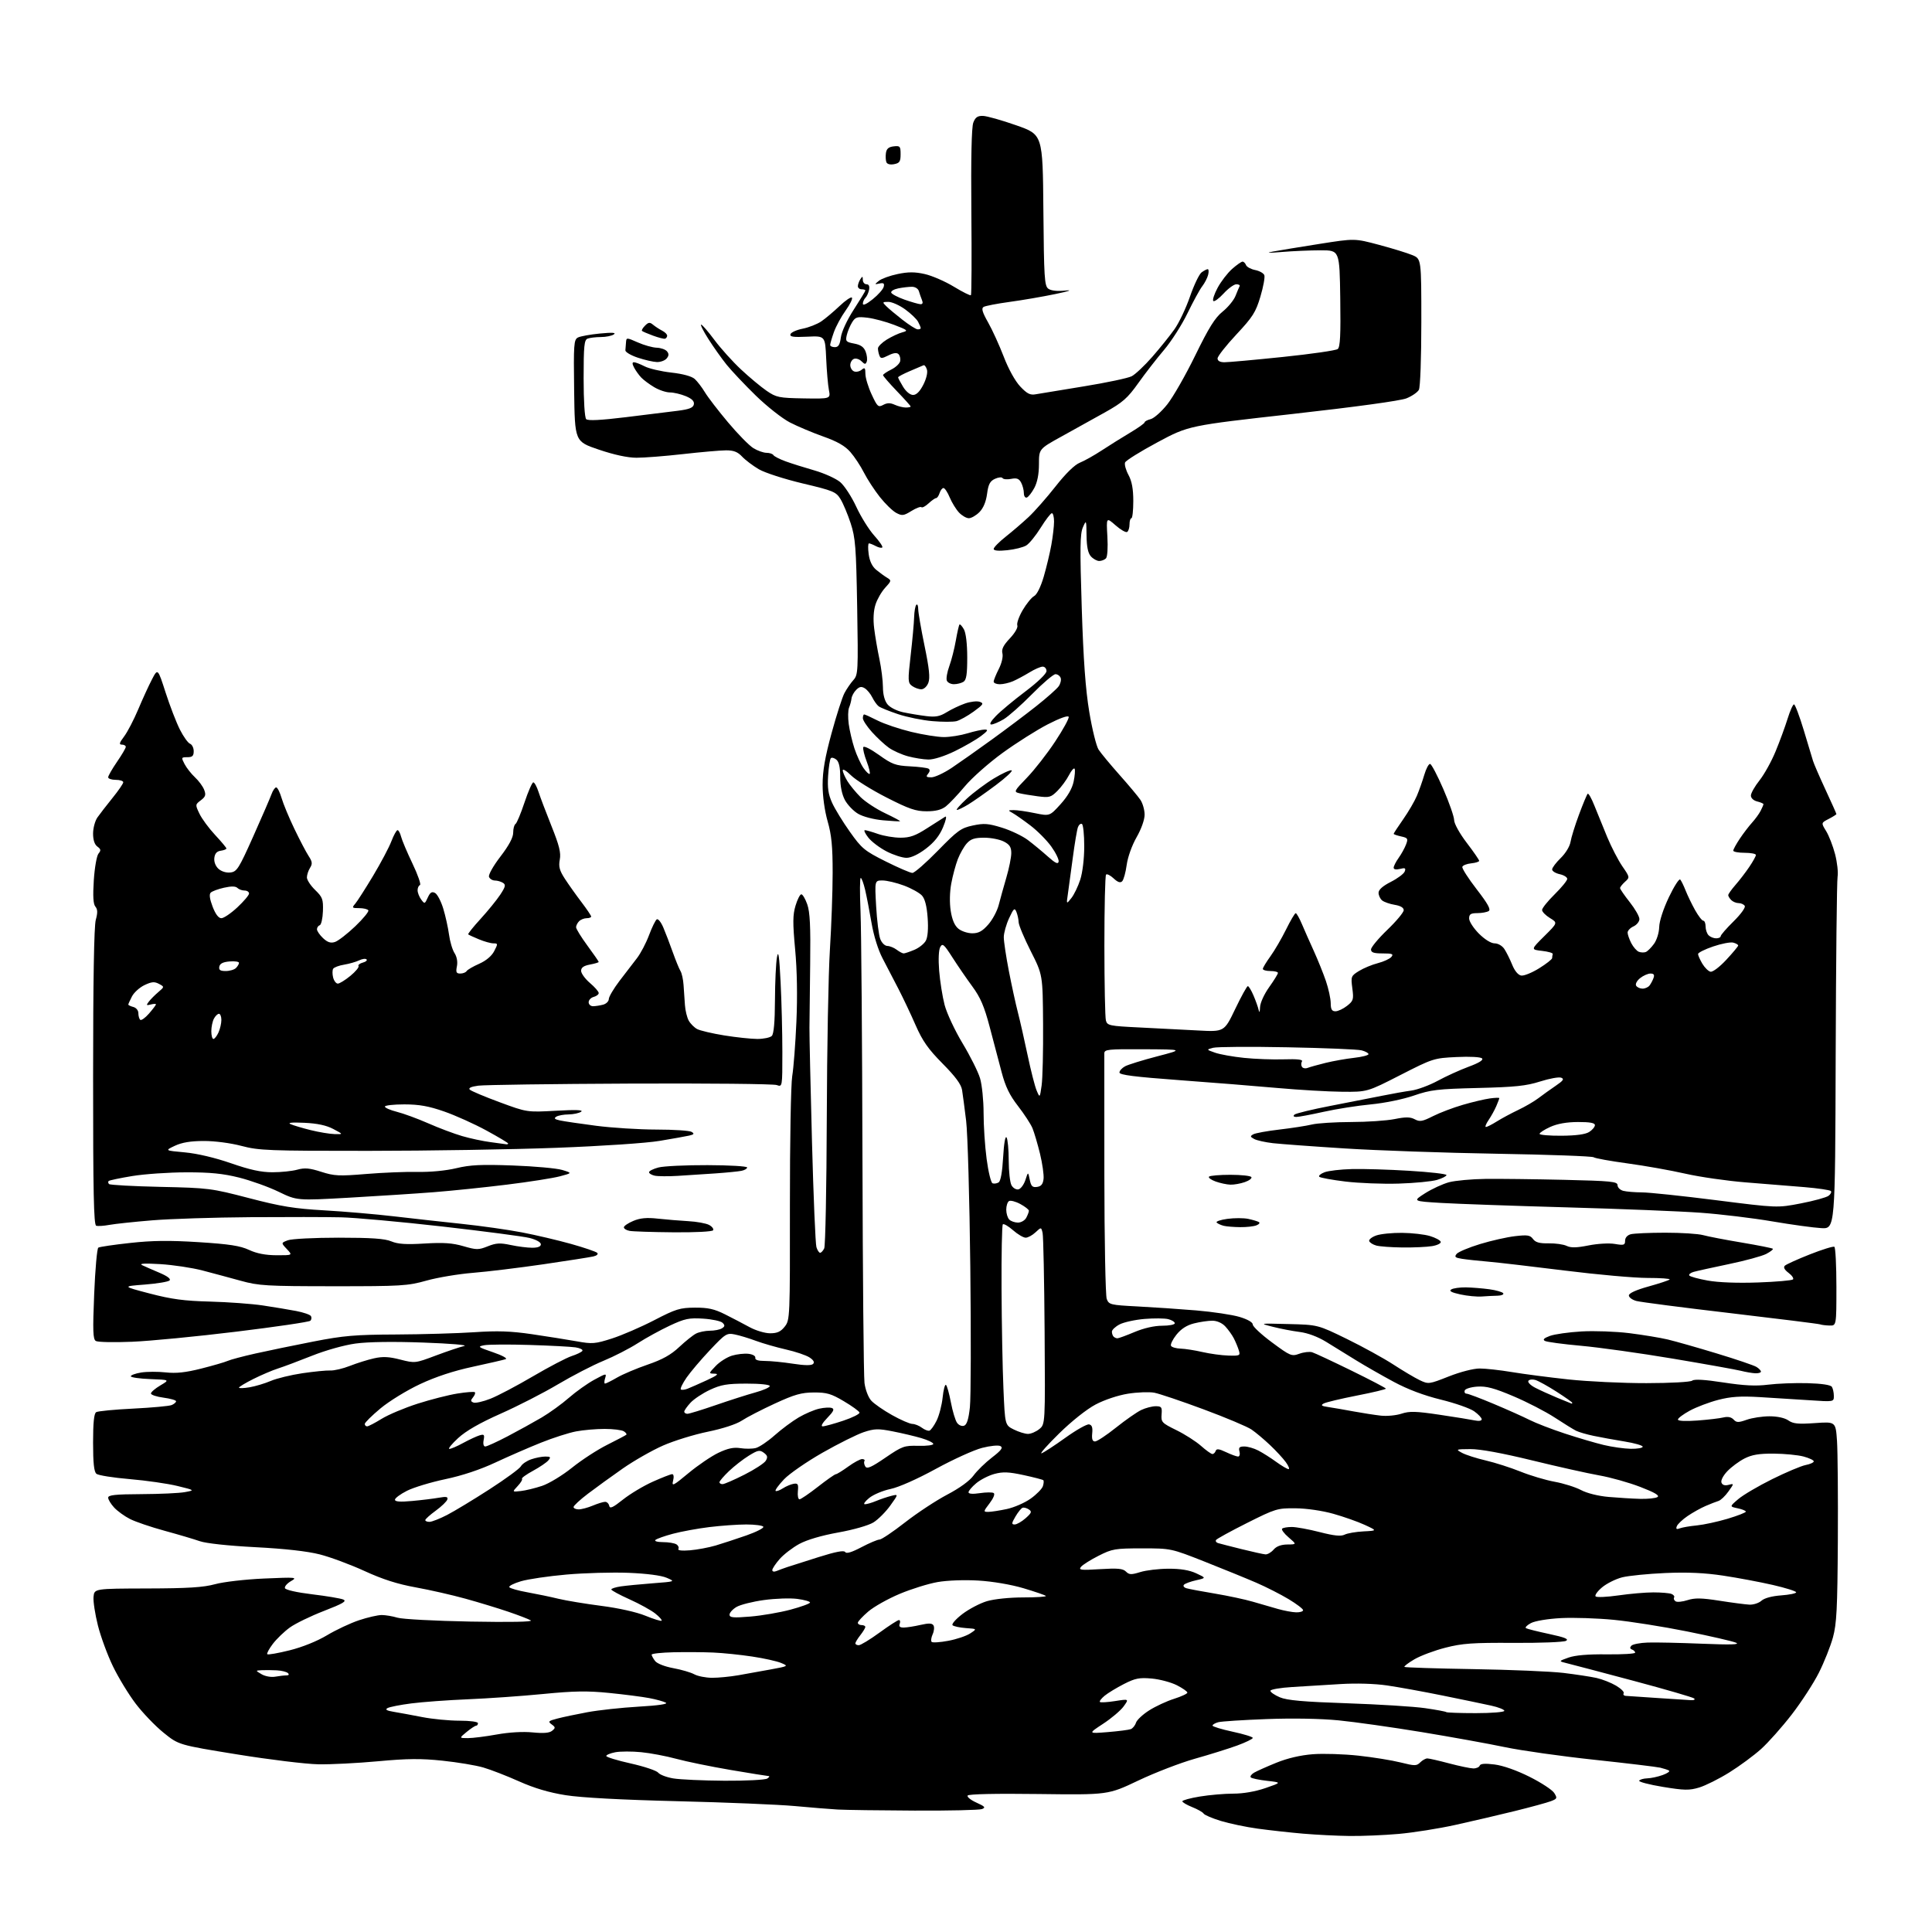 <?xml version="1.0" encoding="UTF-8" standalone="no"?>
<svg 
  version="1.1" 
  xmlns="http://www.w3.org/2000/svg" 
  xmlns:xlink="http://www.w3.org/1999/xlink" 
  xmlns:svg="http://www.w3.org/2000/svg"
  xmlns:rdf="http://www.w3.org/1999/02/22-rdf-syntax-ns#"
  xmlns:cc="http://creativecommons.org/ns#"
  xmlns:dc="http://purl.org/dc/elements/1.1/"
  viewBox="0 0 768 768"
  width="768"
  height="768"
>
<style>svg {background-color: white; }</style>"
<path stroke="none" fill="black" fill-rule="evenodd" d="M536.50,729.83C531.55,729.77 523.23,729.36 518.00,728.91C512.77,728.46 504.68,727.56 500.00,726.92C495.32,726.28 488.71,724.89 485.29,723.85C481.88,722.80 478.80,721.49 478.46,720.93C478.11,720.37 476.07,719.21 473.91,718.35C471.76,717.49 470.00,716.45 470.00,716.04C470.00,715.63 473.12,714.78 476.94,714.15C480.76,713.52 486.75,713.00 490.25,713.00C494.22,713.00 499.03,712.17 503.06,710.78C509.50,708.56 509.50,708.56 503.71,707.91C500.53,707.55 497.61,706.94 497.22,706.55C496.83,706.17 497.41,705.32 498.51,704.67C499.60,704.03 503.60,702.24 507.38,700.71C511.81,698.91 516.99,697.71 521.88,697.33C526.07,697.01 534.23,697.27 540.00,697.90C545.77,698.52 553.31,699.74 556.74,700.60C562.42,702.02 563.12,702.02 564.56,700.58C565.43,699.71 566.70,699.00 567.39,699.00C568.07,699.00 571.98,699.89 576.07,700.98C580.16,702.06 584.48,702.96 585.67,702.98C586.86,702.99 588.00,702.49 588.21,701.86C588.47,701.08 590.32,700.93 594.10,701.41C597.46,701.83 602.87,703.73 608.01,706.30C612.63,708.61 617.04,711.50 617.82,712.73C619.12,714.81 619.02,715.04 616.47,716.01C614.96,716.59 608.50,718.35 602.11,719.93C595.73,721.50 585.10,723.99 578.50,725.44C571.90,726.90 561.77,728.50 556.00,729.01C550.23,729.52 541.45,729.89 536.50,729.83zM363.50,719.74C349.75,719.68 336.02,719.49 333.00,719.32C329.98,719.15 322.32,718.52 316.00,717.94C309.68,717.35 288.75,716.48 269.50,716.01C246.97,715.46 231.06,714.60 224.83,713.61C218.23,712.56 212.37,710.82 206.33,708.12C201.48,705.95 195.09,703.47 192.13,702.61C189.18,701.74 181.87,700.53 175.89,699.90C167.30,699.00 161.91,699.05 150.26,700.13C142.14,700.88 131.45,701.43 126.50,701.33C121.55,701.24 107.04,699.47 94.26,697.40C71.02,693.64 71.02,693.64 65.01,688.77C61.70,686.10 56.71,680.89 53.91,677.20C51.12,673.52 47.06,666.86 44.91,662.41C42.75,657.96 40.06,650.66 38.93,646.19C37.80,641.71 37.01,636.57 37.18,634.77C37.50,631.50 37.50,631.50 58.50,631.44C74.77,631.40 80.85,631.01 85.50,629.74C88.84,628.82 97.48,627.82 105.00,627.49C117.77,626.93 118.35,626.99 115.69,628.51C114.14,629.40 113.05,630.66 113.27,631.31C113.50,632.01 117.95,633.02 124.08,633.76C129.81,634.45 135.37,635.38 136.44,635.83C137.97,636.48 136.39,637.42 128.78,640.37C123.50,642.41 117.39,645.38 115.20,646.97C113.00,648.56 109.97,651.48 108.46,653.46C106.96,655.44 105.96,657.29 106.25,657.58C106.54,657.87 110.53,657.17 115.11,656.03C120.15,654.78 126.04,652.41 129.98,650.05C133.56,647.90 139.30,645.21 142.72,644.07C146.14,642.93 150.19,642.00 151.73,642.00C153.26,642.00 156.09,642.48 158.01,643.06C159.93,643.65 172.97,644.34 187.00,644.60C202.87,644.89 211.93,644.72 211.00,644.14C210.18,643.63 206.12,642.07 202.00,640.67C197.88,639.27 190.22,636.94 185.00,635.50C179.78,634.05 170.90,632.03 165.28,631.01C158.03,629.70 152.13,627.82 144.92,624.51C139.34,621.95 131.35,618.98 127.16,617.91C122.19,616.64 113.29,615.64 101.53,615.03C90.75,614.47 81.85,613.51 79.40,612.64C77.15,611.85 70.87,609.99 65.44,608.51C60.01,607.03 53.81,604.92 51.66,603.82C49.51,602.73 46.68,600.68 45.37,599.27C44.07,597.86 43.00,596.10 43.00,595.35C43.00,594.29 45.80,593.99 56.25,593.94C63.54,593.91 71.30,593.55 73.50,593.14C77.50,592.40 77.50,592.40 70.50,590.69C66.65,589.75 58.14,588.53 51.58,587.97C45.02,587.42 39.06,586.47 38.33,585.86C37.37,585.06 37.00,581.63 37.00,573.44C37.00,565.56 37.37,561.89 38.23,561.36C38.91,560.94 45.55,560.30 52.98,559.94C60.42,559.57 67.29,558.94 68.25,558.53C69.21,558.12 70.00,557.44 70.00,557.02C70.00,556.60 67.75,555.96 65.00,555.59C62.25,555.23 60.00,554.48 60.00,553.93C60.00,553.38 61.69,551.94 63.75,550.72C67.50,548.50 67.50,548.50 59.75,548.21C55.49,548.05 52.00,547.54 52.00,547.09C52.00,546.63 53.86,545.96 56.14,545.59C58.41,545.23 62.80,545.21 65.89,545.55C69.99,546.01 73.79,545.60 80.00,544.03C84.67,542.85 89.40,541.48 90.50,540.98C91.60,540.48 96.55,539.16 101.50,538.05C106.45,536.94 116.80,534.80 124.50,533.30C136.56,530.94 141.13,530.55 157.50,530.48C167.95,530.43 181.90,530.02 188.50,529.58C197.75,528.95 203.02,529.13 211.50,530.37C217.55,531.26 225.53,532.53 229.24,533.19C235.44,534.31 236.55,534.22 243.24,532.08C247.23,530.80 254.80,527.53 260.05,524.81C268.63,520.36 270.27,519.85 276.21,519.81C281.44,519.78 283.95,520.34 288.17,522.45C291.10,523.92 295.51,526.22 297.96,527.56C300.42,528.91 304.09,530.00 306.14,530.00C308.97,530.00 310.35,529.37 311.95,527.34C314.01,524.72 314.05,523.89 314.00,479.09C313.98,454.01 314.39,430.92 314.92,427.78C315.45,424.63 316.20,414.91 316.58,406.19C317.03,396.10 316.85,385.63 316.08,377.41C315.10,366.82 315.13,363.69 316.24,360.00C316.98,357.52 318.02,355.50 318.54,355.50C319.06,355.50 320.13,357.30 320.90,359.50C321.97,362.52 322.25,368.25 322.06,383.00C321.92,393.73 321.79,405.20 321.77,408.50C321.74,411.80 322.20,432.27 322.78,454.00C323.36,475.73 324.15,494.51 324.54,495.75C324.92,496.99 325.58,498.00 326.01,498.00C326.44,498.00 327.17,497.21 327.64,496.25C328.11,495.29 328.57,472.00 328.66,444.50C328.74,417.00 329.30,386.85 329.90,377.50C330.49,368.15 330.99,354.42 330.99,347.00C331.00,336.47 330.56,331.95 329.00,326.50C327.80,322.30 327.00,316.51 327.00,312.00C327.00,306.52 327.95,301.01 330.55,291.50C332.50,284.35 334.81,277.15 335.69,275.50C336.57,273.85 338.17,271.52 339.24,270.33C341.10,268.27 341.17,266.89 340.74,241.33C340.33,217.43 340.04,213.79 338.15,208.00C336.98,204.43 335.16,200.10 334.11,198.39C332.34,195.51 331.24,195.05 319.07,192.17C311.85,190.45 304.02,187.93 301.66,186.54C299.31,185.16 296.31,182.90 295.01,181.52C293.23,179.62 291.65,179.00 288.58,179.02C286.33,179.03 278.65,179.70 271.50,180.51C264.35,181.32 256.02,181.97 253.00,181.96C249.47,181.95 244.10,180.79 238.00,178.72C228.50,175.50 228.50,175.50 228.23,155.30C227.98,136.82 228.11,135.01 229.73,134.17C230.70,133.66 234.65,132.95 238.50,132.58C243.43,132.11 245.06,132.21 244.00,132.94C243.18,133.51 240.85,133.98 238.83,133.98C236.81,133.99 234.45,134.27 233.58,134.61C232.24,135.12 232.00,137.48 232.00,150.41C232.00,159.38 232.42,166.02 233.02,166.62C233.71,167.31 238.78,167.06 248.77,165.84C256.87,164.86 266.20,163.70 269.49,163.28C274.05,162.69 275.56,162.08 275.82,160.73C276.05,159.50 275.08,158.51 272.61,157.48C270.66,156.67 267.81,156.00 266.28,156.00C264.75,155.99 261.93,155.04 260.00,153.88C258.07,152.72 255.77,151.01 254.89,150.07C254.00,149.14 252.74,147.39 252.10,146.19C251.29,144.67 251.26,144.00 252.01,144.00C252.61,144.00 254.52,144.74 256.26,145.63C258.00,146.53 262.76,147.64 266.84,148.10C271.48,148.62 274.98,149.58 276.17,150.65C277.21,151.60 279.03,153.97 280.21,155.93C281.39,157.90 285.54,163.29 289.43,167.92C293.32,172.55 297.85,177.16 299.50,178.16C301.15,179.17 303.49,179.99 304.69,180.00C305.90,180.00 307.14,180.41 307.45,180.92C307.76,181.43 309.93,182.53 312.26,183.38C314.59,184.23 319.74,185.85 323.71,186.99C327.67,188.13 332.29,190.22 333.98,191.63C335.66,193.05 338.54,197.47 340.38,201.45C342.22,205.43 345.43,210.57 347.50,212.87C349.58,215.17 351.03,217.30 350.73,217.61C350.42,217.91 349.26,217.68 348.15,217.08C347.04,216.49 345.82,216.00 345.43,216.00C345.05,216.00 344.99,217.91 345.31,220.25C345.68,223.05 346.70,225.18 348.29,226.50C349.62,227.60 351.56,229.01 352.61,229.64C354.42,230.73 354.39,230.90 351.87,233.64C350.42,235.21 348.69,238.22 348.02,240.33C347.23,242.79 347.04,246.19 347.50,249.82C347.88,252.93 348.82,258.40 349.58,261.98C350.34,265.57 350.97,270.59 350.98,273.14C350.99,276.08 351.65,278.59 352.79,279.98C353.79,281.23 356.52,282.60 359.04,283.14C361.49,283.66 365.61,284.35 368.19,284.66C371.90,285.12 373.58,284.80 376.30,283.13C378.18,281.96 381.47,280.40 383.61,279.65C385.75,278.90 388.38,278.60 389.46,278.98C391.20,279.59 390.91,280.05 387.03,282.87C384.60,284.62 381.53,286.33 380.20,286.67C378.86,287.00 374.56,287.00 370.64,286.66C366.71,286.33 360.57,285.08 357.00,283.89C353.43,282.70 349.93,281.28 349.24,280.73C348.55,280.19 347.43,278.61 346.74,277.21C346.06,275.82 344.72,274.20 343.77,273.61C342.44,272.79 341.64,272.93 340.36,274.22C339.43,275.14 338.58,276.71 338.48,277.70C338.37,278.69 337.93,280.31 337.51,281.31C337.09,282.30 337.03,285.22 337.38,287.81C337.73,290.39 338.75,294.75 339.65,297.50C340.55,300.25 342.17,303.76 343.25,305.31C344.33,306.85 345.44,307.89 345.72,307.62C345.99,307.35 345.44,305.10 344.50,302.63C343.56,300.17 342.95,297.64 343.16,297.02C343.37,296.38 346.04,297.70 349.40,300.10C354.60,303.83 356.00,304.34 361.69,304.63C365.23,304.81 368.56,305.23 369.11,305.57C369.74,305.96 369.67,306.69 368.93,307.59C367.97,308.74 368.21,309.00 370.22,309.00C371.57,309.00 375.21,307.31 378.30,305.25C381.38,303.19 388.54,298.14 394.20,294.04C399.87,289.94 407.88,283.92 412.00,280.65C416.12,277.39 420.10,273.86 420.84,272.81C421.58,271.76 421.93,270.25 421.62,269.45C421.31,268.65 420.39,268.00 419.57,268.00C418.74,268.00 414.57,271.55 410.28,275.90C406.00,280.24 400.93,284.74 399.00,285.90C397.07,287.05 394.85,287.99 394.05,288.00C393.16,288.00 393.85,286.72 395.89,284.62C397.69,282.75 402.95,278.37 407.58,274.88C412.55,271.13 416.00,267.80 416.00,266.76C416.00,265.79 415.32,265.00 414.48,265.00C413.64,265.00 411.28,266.03 409.23,267.29C407.18,268.54 404.24,270.12 402.70,270.79C401.16,271.45 398.80,272.00 397.45,272.00C396.10,272.00 395.00,271.53 395.00,270.96C395.00,270.39 395.91,268.14 397.02,265.96C398.19,263.67 398.80,261.06 398.48,259.75C398.06,258.09 398.83,256.53 401.43,253.77C403.47,251.61 404.72,249.43 404.40,248.59C404.09,247.79 405.05,245.07 406.53,242.54C408.01,240.02 410.05,237.51 411.07,236.96C412.19,236.37 413.71,233.29 414.90,229.24C415.98,225.53 417.35,219.83 417.93,216.57C418.52,213.30 419.00,209.14 419.00,207.32C419.00,205.49 418.61,204.00 418.14,204.00C417.67,204.00 415.68,206.59 413.71,209.75C411.75,212.91 409.16,216.10 407.95,216.83C406.74,217.57 403.34,218.42 400.38,218.72C396.87,219.09 395.00,218.91 395.00,218.21C395.00,217.62 397.14,215.44 399.75,213.37C402.36,211.31 406.46,207.79 408.85,205.56C411.24,203.33 416.07,197.85 419.58,193.38C423.62,188.24 427.17,184.77 429.23,183.94C431.03,183.22 434.98,181.01 438.00,179.02C441.02,177.04 446.09,173.87 449.25,171.99C452.41,170.11 455.00,168.27 455.00,167.90C455.00,167.52 456.09,166.94 457.41,166.61C458.74,166.28 461.71,163.64 464.01,160.75C466.31,157.86 471.33,149.09 475.15,141.25C480.54,130.22 482.98,126.31 486.00,123.88C488.14,122.16 490.45,119.35 491.13,117.63C491.81,115.91 492.55,114.16 492.77,113.75C492.99,113.34 492.40,113.00 491.47,113.00C490.53,113.00 488.25,114.66 486.40,116.68C484.54,118.70 482.70,120.04 482.31,119.64C481.91,119.24 482.69,116.87 484.04,114.37C485.39,111.86 487.98,108.51 489.78,106.91C491.59,105.31 493.46,104.00 493.93,104.00C494.40,104.00 495.02,104.61 495.31,105.36C495.59,106.10 497.23,107.00 498.94,107.34C500.65,107.68 502.29,108.60 502.59,109.38C502.90,110.17 502.19,114.01 501.03,117.91C499.17,124.14 498.00,125.98 491.46,132.98C487.36,137.37 484.00,141.64 484.00,142.48C484.00,143.47 484.96,144.00 486.75,144.00C488.26,144.01 498.73,143.06 510.00,141.89C521.27,140.72 531.07,139.31 531.77,138.74C532.74,137.97 532.98,133.13 532.77,118.61C532.50,99.50 532.50,99.50 525.00,99.50C520.88,99.50 513.90,99.80 509.50,100.17C504.13,100.62 502.98,100.56 506.00,100.00C508.48,99.54 516.80,98.17 524.50,96.96C538.50,94.75 538.50,94.75 548.18,97.33C553.51,98.75 559.47,100.59 561.43,101.41C565.00,102.90 565.00,102.90 565.00,128.01C565.00,142.34 564.58,153.91 564.03,154.95C563.50,155.94 561.27,157.47 559.09,158.35C556.68,159.31 538.90,161.75 513.81,164.56C472.50,169.18 472.50,169.18 460.13,175.81C453.33,179.45 447.53,183.07 447.23,183.85C446.93,184.63 447.54,186.86 448.59,188.80C449.94,191.30 450.50,194.36 450.50,199.17C450.50,202.93 450.16,206.00 449.75,206.00C449.34,206.00 449.00,207.10 449.00,208.44C449.00,209.78 448.58,211.14 448.06,211.46C447.54,211.78 445.46,210.59 443.44,208.81C439.76,205.59 439.76,205.59 440.20,213.27C440.46,217.78 440.22,221.38 439.62,221.98C439.06,222.54 437.86,223.00 436.95,223.00C436.05,223.00 434.57,222.18 433.65,221.17C432.50,219.89 431.98,217.40 431.92,212.92C431.84,206.59 431.82,206.55 430.46,209.64C429.33,212.23 429.25,217.82 430.01,241.64C430.67,262.46 431.51,273.97 433.00,282.98C434.14,289.85 435.81,296.60 436.70,297.98C437.60,299.37 441.34,303.88 445.00,308.00C448.67,312.12 452.42,316.61 453.34,317.97C454.25,319.33 455.00,321.98 455.00,323.85C455.00,325.85 453.68,329.56 451.80,332.84C449.95,336.08 448.30,340.71 447.87,343.85C447.47,346.83 446.66,349.74 446.08,350.32C445.34,351.06 444.33,350.72 442.69,349.18C441.40,347.97 440.05,347.29 439.68,347.66C439.30,348.03 439.01,360.75 439.01,375.92C439.02,391.09 439.29,404.47 439.61,405.65C440.15,407.67 440.98,407.85 452.84,408.43C459.80,408.76 470.26,409.30 476.07,409.62C486.65,410.20 486.65,410.20 491.01,401.10C493.41,396.09 495.67,392.00 496.03,392.00C496.40,392.00 497.42,393.69 498.30,395.75C499.18,397.81 500.10,400.40 500.34,401.50C500.61,402.78 500.81,402.39 500.88,400.43C500.95,398.66 502.49,395.25 504.50,392.43C506.43,389.72 508.00,387.17 508.00,386.75C508.00,386.34 506.65,386.00 505.00,386.00C503.35,386.00 502.00,385.62 502.00,385.15C502.00,384.68 503.36,382.43 505.02,380.14C506.67,377.85 509.47,373.05 511.23,369.49C512.99,365.92 514.71,363.00 515.06,363.00C515.41,363.00 516.50,364.91 517.49,367.25C518.48,369.59 520.62,374.43 522.25,378.00C523.87,381.57 526.05,386.98 527.08,390.00C528.11,393.02 528.96,396.96 528.98,398.75C528.99,401.25 529.43,402.00 530.87,402.00C531.89,402.00 533.96,401.03 535.47,399.84C537.99,397.86 538.16,397.30 537.57,392.85C536.96,388.18 537.05,387.94 540.22,385.98C542.02,384.87 545.40,383.46 547.72,382.87C550.04,382.27 552.46,381.15 553.09,380.39C554.05,379.24 553.45,379.00 549.62,379.00C546.09,379.00 545.00,378.63 545.00,377.43C545.00,376.56 547.92,373.05 551.50,369.61C555.08,366.17 558.00,362.66 558.00,361.81C558.00,360.81 556.73,360.06 554.41,359.68C552.44,359.36 550.19,358.57 549.41,357.93C548.63,357.28 548.00,355.92 548.00,354.89C548.00,353.67 549.67,352.19 552.88,350.56C555.56,349.20 558.04,347.35 558.39,346.44C558.91,345.08 558.57,344.89 556.51,345.41C554.95,345.80 554.00,345.61 554.00,344.92C554.00,344.31 554.89,342.56 555.98,341.03C557.06,339.51 558.39,337.11 558.92,335.70C559.81,333.36 559.64,333.08 556.95,332.49C555.33,332.13 554.00,331.67 554.00,331.46C554.00,331.26 555.70,328.66 557.78,325.69C559.86,322.72 562.31,318.53 563.21,316.39C564.12,314.25 565.45,310.48 566.18,308.00C566.91,305.52 567.95,303.58 568.50,303.68C569.05,303.78 571.41,308.28 573.75,313.68C576.09,319.08 578.02,324.62 578.04,326.00C578.06,327.42 580.22,331.32 583.03,335.00C585.76,338.57 587.99,341.81 587.99,342.19C588.00,342.56 586.57,343.01 584.83,343.19C583.08,343.36 581.49,343.99 581.30,344.58C581.10,345.18 583.67,349.19 587.00,353.50C591.46,359.27 592.72,361.56 591.78,362.16C591.08,362.60 589.04,362.98 587.25,362.98C584.61,363.00 584.00,363.40 584.00,365.12C584.00,366.28 585.75,368.98 587.88,371.12C590.21,373.45 592.71,375.00 594.14,375.00C595.50,375.00 597.16,375.96 598.01,377.25C598.82,378.49 600.23,381.30 601.12,383.50C602.14,386.00 603.49,387.61 604.73,387.80C605.81,387.97 609.02,386.66 611.85,384.90C614.68,383.14 617.00,381.32 617.00,380.85C617.00,380.38 617.11,379.66 617.25,379.25C617.39,378.84 615.48,378.27 613.00,377.99C608.50,377.48 608.50,377.48 613.87,372.15C619.24,366.83 619.24,366.83 616.12,364.93C614.40,363.88 613.00,362.44 613.00,361.73C613.00,361.01 615.25,358.21 618.00,355.50C620.75,352.79 623.00,350.03 623.00,349.37C623.00,348.70 621.65,347.86 620.00,347.50C618.35,347.14 617.00,346.29 617.00,345.62C617.00,344.94 618.53,342.91 620.40,341.09C622.34,339.21 624.02,336.45 624.31,334.65C624.59,332.92 626.10,328.04 627.68,323.81C629.25,319.58 630.80,315.86 631.12,315.54C631.44,315.22 632.65,317.33 633.79,320.23C634.94,323.13 637.24,328.77 638.90,332.77C640.57,336.77 643.28,342.00 644.93,344.40C647.90,348.71 647.91,348.77 645.96,350.53C644.88,351.51 644.00,352.63 644.00,353.02C644.00,353.42 645.73,355.94 647.85,358.62C649.97,361.30 651.70,364.33 651.69,365.35C651.68,366.36 650.62,367.67 649.33,368.26C648.05,368.84 647.00,369.95 647.00,370.71C647.00,371.47 647.66,373.37 648.46,374.93C649.27,376.48 650.62,378.02 651.46,378.35C652.31,378.67 653.56,378.71 654.25,378.43C654.94,378.15 656.39,376.70 657.47,375.22C658.59,373.70 659.49,370.79 659.56,368.52C659.62,366.13 661.19,361.31 663.42,356.63C665.48,352.31 667.51,349.16 667.92,349.63C668.34,350.11 669.30,352.07 670.06,354.00C670.82,355.93 672.50,359.41 673.80,361.75C675.11,364.09 676.58,366.00 677.09,366.00C677.59,366.00 678.00,367.04 678.00,368.30C678.00,369.57 678.54,371.14 679.20,371.80C679.86,372.46 681.21,373.00 682.20,373.00C683.19,373.00 684.00,372.62 684.00,372.15C684.00,371.68 686.31,369.03 689.12,366.26C691.99,363.44 693.95,360.72 693.57,360.11C693.19,359.50 692.10,359.00 691.14,359.00C690.18,359.00 688.86,358.46 688.20,357.80C687.54,357.14 687.00,356.26 687.00,355.83C687.00,355.41 688.29,353.59 689.87,351.78C691.45,349.98 693.93,346.75 695.37,344.61C696.82,342.47 698.00,340.33 698.00,339.86C698.00,339.39 695.98,339.00 693.50,339.00C691.02,339.00 689.00,338.61 689.00,338.14C689.00,337.67 690.17,335.53 691.60,333.39C693.03,331.25 695.23,328.38 696.48,327.00C697.73,325.62 699.26,323.52 699.88,322.32C700.50,321.11 701.00,319.93 701.00,319.67C701.00,319.42 699.88,318.93 698.50,318.59C697.03,318.22 696.00,317.25 696.01,316.23C696.02,315.28 697.56,312.57 699.44,310.20C701.32,307.84 704.19,302.66 705.82,298.70C707.46,294.74 709.60,288.91 710.58,285.75C711.56,282.59 712.71,280.00 713.14,280.00C713.57,280.00 715.31,284.61 717.02,290.25C718.73,295.89 720.39,301.39 720.71,302.49C721.03,303.58 723.25,308.70 725.64,313.86C728.04,319.02 730.00,323.41 730.00,323.60C730.00,323.79 728.63,324.66 726.95,325.53C723.90,327.10 723.90,327.10 725.91,330.36C727.02,332.15 728.62,336.28 729.47,339.53C730.31,342.78 730.76,346.81 730.47,348.47C730.17,350.14 729.83,382.32 729.71,420.00C729.50,488.50 729.50,488.50 724.00,488.20C720.98,488.04 712.20,486.83 704.50,485.52C696.80,484.20 683.98,482.66 676.00,482.08C668.02,481.50 644.17,480.54 623.00,479.95C601.83,479.36 579.33,478.56 573.01,478.19C561.53,477.50 561.53,477.50 566.51,474.33C569.26,472.59 573.52,470.63 576.00,469.96C578.48,469.30 585.00,468.70 590.50,468.63C596.00,468.56 610.06,468.73 621.75,469.00C640.54,469.44 643.00,469.69 643.00,471.13C643.00,472.03 644.01,473.04 645.25,473.37C646.49,473.70 649.81,473.98 652.64,473.99C655.46,473.99 668.73,475.39 682.14,477.09C706.50,480.18 706.50,480.18 715.86,478.37C721.00,477.38 725.95,476.02 726.86,475.36C727.76,474.70 728.17,473.84 727.78,473.44C727.38,473.05 722.65,472.35 717.28,471.90C711.90,471.45 701.42,470.61 694.00,470.02C686.58,469.43 675.76,467.87 669.97,466.56C664.18,465.24 653.83,463.40 646.97,462.47C640.11,461.54 634.05,460.44 633.50,460.03C632.95,459.61 615.62,458.98 595.00,458.63C574.38,458.28 547.15,457.33 534.50,456.52C521.85,455.72 509.02,454.77 506.00,454.43C502.98,454.08 499.64,453.34 498.59,452.78C496.94,451.90 496.89,451.64 498.21,450.90C499.05,450.43 503.73,449.58 508.62,449.01C513.50,448.44 519.30,447.54 521.50,447.01C523.70,446.48 530.71,446.04 537.08,446.02C543.45,446.01 551.24,445.48 554.38,444.85C558.81,443.96 560.60,443.98 562.40,444.94C564.37,446.00 565.42,445.82 569.63,443.69C572.34,442.32 577.69,440.29 581.53,439.18C585.36,438.06 590.19,436.92 592.25,436.64C594.31,436.36 596.00,436.30 596.00,436.52C596.00,436.73 595.46,438.16 594.80,439.70C594.14,441.24 592.76,443.74 591.73,445.25C590.70,446.76 590.23,448.00 590.68,448.00C591.13,447.99 593.08,447.00 595.00,445.80C596.92,444.59 600.75,442.54 603.49,441.23C606.24,439.93 609.84,437.83 611.50,436.57C613.15,435.31 616.25,433.09 618.37,431.65C621.44,429.57 621.90,428.90 620.59,428.40C619.69,428.05 615.92,428.73 612.22,429.91C606.70,431.67 602.29,432.13 587.50,432.49C571.43,432.88 568.70,433.21 562.02,435.51C557.77,436.98 550.39,438.49 544.94,439.01C539.65,439.51 531.21,440.84 526.18,441.96C521.14,443.08 516.25,444.00 515.31,444.00C514.25,444.00 513.96,443.65 514.55,443.09C515.07,442.59 521.58,441.01 529.00,439.58C536.42,438.14 545.65,436.34 549.50,435.56C553.35,434.78 558.52,433.86 561.00,433.52C563.48,433.18 568.20,431.43 571.50,429.64C574.80,427.84 580.34,425.33 583.81,424.04C587.94,422.52 589.77,421.37 589.13,420.73C588.56,420.16 584.28,419.93 578.98,420.19C569.99,420.62 569.58,420.75 556.66,427.35C543.50,434.08 543.50,434.08 533.50,433.99C528.00,433.94 516.52,433.27 508.00,432.51C499.48,431.74 481.81,430.33 468.75,429.37C451.07,428.07 445.00,427.30 445.00,426.35C445.00,425.64 446.01,424.53 447.25,423.86C448.49,423.20 454.23,421.42 460.00,419.92C470.50,417.18 470.50,417.18 454.75,417.09C440.39,417.01 439.00,417.15 438.98,418.75C438.97,419.71 438.98,441.53 439.00,467.23C439.02,492.94 439.45,515.04 439.94,516.35C440.81,518.63 441.41,518.77 452.18,519.33C458.40,519.65 468.90,520.36 475.50,520.91C482.10,521.47 489.86,522.63 492.75,523.50C495.95,524.46 498.00,525.64 498.00,526.53C498.00,527.33 501.44,530.53 505.65,533.64C512.96,539.05 513.43,539.24 516.52,538.13C518.29,537.49 520.59,537.23 521.62,537.55C522.65,537.86 529.65,541.14 537.16,544.81C544.68,548.49 550.86,551.73 550.91,552.00C550.95,552.27 545.76,553.52 539.38,554.76C533.00,556.01 527.06,557.43 526.17,557.92C524.91,558.63 525.32,558.94 528.03,559.33C529.94,559.61 534.42,560.38 538.00,561.05C541.58,561.71 546.48,562.47 548.89,562.74C551.31,563.01 555.01,562.66 557.12,561.96C560.30,560.91 562.83,560.98 572.22,562.38C578.42,563.30 584.74,564.32 586.25,564.64C587.88,564.99 589.00,564.80 589.00,564.18C589.00,563.61 587.65,562.18 586.01,561.01C584.36,559.84 578.40,557.75 572.76,556.37C566.00,554.71 559.60,552.30 554.01,549.29C549.34,546.78 542.59,542.92 539.01,540.71C535.43,538.50 530.10,535.21 527.16,533.40C523.85,531.37 519.86,529.88 516.66,529.48C513.82,529.12 509.02,528.20 506.00,527.43C500.50,526.03 500.50,526.03 512.18,526.33C523.86,526.62 523.86,526.62 535.41,532.26C541.76,535.37 550.07,539.94 553.88,542.42C557.68,544.90 562.39,547.69 564.34,548.63C567.84,550.29 568.03,550.27 575.90,547.16C580.49,545.35 585.73,544.00 588.20,544.00C590.56,544.00 596.33,544.64 601.00,545.42C605.67,546.20 615.80,547.52 623.50,548.35C631.20,549.17 645.15,549.84 654.50,549.82C664.11,549.81 672.02,549.37 672.70,548.82C673.50,548.17 677.66,548.41 685.05,549.55C693.25,550.81 697.97,551.05 702.85,550.43C706.51,549.97 713.53,549.70 718.47,549.83C724.14,549.99 727.71,550.52 728.20,551.29C728.62,551.96 728.98,553.57 728.98,554.89C729.00,557.27 729.00,557.27 719.25,556.61C713.89,556.25 705.00,555.69 699.50,555.37C691.84,554.92 687.98,555.18 683.00,556.48C679.42,557.41 674.36,559.33 671.75,560.74C669.14,562.16 667.00,563.75 667.00,564.29C667.00,564.88 670.01,565.03 674.75,564.68C679.01,564.36 683.68,563.81 685.12,563.45C686.84,563.04 688.22,563.32 689.12,564.28C690.29,565.54 691.02,565.55 694.37,564.37C696.50,563.62 700.57,563.00 703.40,563.00C706.56,563.00 709.46,563.64 710.90,564.64C712.80,565.97 714.79,566.17 721.48,565.70C729.71,565.12 729.71,565.12 730.24,572.81C730.52,577.04 730.67,594.90 730.57,612.50C730.41,639.50 730.10,645.50 728.62,650.91C727.65,654.43 725.14,660.74 723.04,664.92C720.94,669.10 716.08,676.58 712.24,681.55C708.40,686.52 702.91,692.69 700.04,695.28C697.16,697.86 691.49,702.05 687.42,704.58C683.36,707.11 677.98,709.80 675.47,710.56C671.52,711.75 669.59,711.72 660.99,710.31C655.54,709.41 651.31,708.30 651.60,707.84C651.88,707.38 653.33,706.97 654.81,706.92C656.29,706.88 659.05,706.29 660.94,705.60C662.84,704.92 663.96,704.12 663.44,703.82C662.93,703.52 661.36,703.01 659.98,702.68C658.59,702.35 646.78,700.93 633.73,699.53C620.68,698.14 604.72,695.88 598.25,694.52C591.79,693.16 576.88,690.47 565.13,688.53C553.38,686.60 538.53,684.50 532.13,683.87C525.04,683.17 513.87,682.97 503.50,683.36C494.15,683.71 485.49,684.27 484.25,684.61C483.01,684.95 482.00,685.55 482.00,685.95C482.00,686.34 485.60,687.43 490.00,688.38C494.40,689.32 498.00,690.44 498.00,690.85C498.00,691.26 495.19,692.63 491.75,693.89C488.31,695.14 480.77,697.50 475.00,699.12C469.23,700.75 459.10,704.65 452.50,707.79C440.50,713.50 440.50,713.50 412.87,713.15C395.84,712.93 385.02,713.16 384.65,713.76C384.32,714.29 385.89,715.55 388.13,716.56C391.53,718.09 391.90,718.52 390.36,719.13C389.34,719.53 377.25,719.81 363.50,719.74zM288.00,707.87C296.52,707.92 304.18,707.53 305.00,707.00C305.82,706.47 306.05,706.02 305.50,706.01C304.95,705.99 298.13,704.89 290.34,703.57C282.55,702.24 272.87,700.26 268.84,699.16C264.80,698.06 258.51,696.87 254.87,696.52C251.22,696.16 246.61,696.17 244.62,696.54C242.63,696.92 241.00,697.59 241.00,698.03C241.00,698.47 245.39,699.82 250.75,701.01C256.11,702.21 261.02,703.86 261.66,704.67C262.30,705.48 265.00,706.51 267.66,706.95C270.32,707.40 279.48,707.81 288.00,707.87zM186.00,690.93C187.93,690.93 193.10,690.28 197.50,689.48C202.41,688.60 207.91,688.28 211.73,688.66C216.09,689.09 218.43,688.89 219.49,688.00C220.86,686.87 220.83,686.60 219.29,685.47C217.74,684.34 217.98,684.08 221.53,683.16C223.71,682.58 229.10,681.45 233.50,680.63C237.90,679.81 247.06,678.82 253.86,678.42C261.69,677.97 265.66,677.39 264.68,676.84C263.82,676.36 260.86,675.54 258.09,675.02C255.31,674.49 248.14,673.57 242.15,672.97C233.47,672.10 228.13,672.19 215.88,673.39C207.42,674.22 193.97,675.16 186.00,675.49C178.03,675.82 167.91,676.56 163.52,677.13C159.13,677.69 154.87,678.53 154.05,678.99C152.98,679.59 153.69,680.01 156.53,680.48C158.71,680.84 163.81,681.78 167.86,682.57C171.90,683.36 178.54,684.00 182.61,684.00C186.87,684.00 190.00,684.42 190.00,685.00C190.00,685.55 189.66,686.00 189.25,686.00C188.84,686.01 187.15,687.12 185.50,688.47C182.50,690.93 182.50,690.93 186.00,690.93zM440.29,688.54C444.57,688.19 448.71,687.66 449.50,687.36C450.28,687.06 451.21,685.92 451.56,684.83C451.90,683.73 454.27,681.51 456.82,679.90C459.37,678.28 463.83,676.21 466.73,675.30C469.63,674.38 472.00,673.28 472.00,672.84C472.00,672.40 470.12,671.08 467.82,669.91C465.52,668.74 461.04,667.54 457.86,667.25C452.92,666.81 451.29,667.12 446.78,669.42C443.88,670.91 440.42,673.00 439.11,674.08C437.79,675.17 436.95,676.28 437.23,676.56C437.51,676.84 440.23,676.68 443.28,676.20C448.81,675.33 448.81,675.33 446.66,678.32C445.47,679.96 441.80,683.07 438.50,685.23C432.50,689.17 432.50,689.17 440.29,688.54zM586.67,681.00C592.90,681.00 598.00,680.59 598.00,680.08C598.00,679.58 595.64,678.64 592.75,678.01C589.86,677.37 581.20,675.57 573.50,674.01C565.80,672.44 555.84,670.64 551.37,669.99C546.46,669.27 539.13,669.06 532.87,669.44C527.17,669.79 518.56,670.31 513.75,670.61C508.94,670.90 505.00,671.58 505.00,672.12C505.00,672.66 506.69,673.82 508.75,674.70C511.60,675.91 518.03,676.49 535.50,677.08C548.15,677.51 562.10,678.38 566.50,679.02C570.90,679.65 574.69,680.36 574.92,680.59C575.15,680.81 580.43,681.00 586.67,681.00zM671.95,675.83C673.34,675.93 673.99,675.64 673.45,675.16C672.93,674.70 662.15,671.57 649.50,668.19C636.85,664.81 624.92,661.67 623.00,661.20C619.50,660.35 619.50,660.35 623.50,658.92C626.16,657.98 631.27,657.54 638.75,657.63C644.94,657.70 650.00,657.39 650.00,656.96C650.00,656.52 649.44,655.96 648.75,655.71C647.91,655.40 647.83,654.90 648.50,654.19C649.05,653.61 651.98,653.04 655.00,652.94C658.02,652.83 667.70,653.04 676.50,653.40C688.07,653.87 691.83,653.76 690.08,653.00C688.76,652.42 679.98,650.40 670.58,648.51C661.19,646.62 648.11,644.55 641.53,643.91C634.95,643.27 625.49,642.96 620.51,643.22C615.28,643.50 610.24,644.33 608.58,645.20C607.01,646.03 606.12,646.94 606.61,647.23C607.10,647.52 611.25,648.56 615.83,649.54C622.09,650.88 623.75,651.56 622.50,652.26C621.59,652.77 612.21,653.14 601.67,653.07C585.42,652.97 581.29,653.26 574.59,654.98C570.23,656.09 564.69,658.17 562.26,659.59C559.83,661.01 558.04,662.38 558.29,662.62C558.53,662.86 570.83,663.26 585.62,663.50C600.40,663.74 616.55,664.42 621.50,665.01C626.45,665.61 632.36,666.51 634.63,667.01C636.91,667.52 640.39,668.89 642.38,670.06C644.37,671.24 645.75,672.60 645.44,673.10C645.13,673.59 645.47,674.06 646.19,674.13C646.91,674.20 652.45,674.57 658.50,674.96C664.55,675.34 670.60,675.74 671.95,675.83zM109.38,666.51C110.96,666.23 112.96,666.00 113.83,666.00C114.80,666.00 115.04,665.65 114.45,665.08C113.93,664.58 111.92,664.08 110.00,663.98C108.08,663.88 105.38,663.86 104.00,663.93C101.50,664.07 101.50,664.07 104.00,665.54C105.41,666.37 107.76,666.79 109.38,666.51zM283.00,666.95C285.48,666.97 290.20,666.51 293.50,665.94C296.80,665.36 302.65,664.31 306.50,663.60C313.43,662.32 313.47,662.29 310.50,661.05C308.85,660.35 303.68,659.20 299.00,658.50C294.32,657.79 287.35,657.07 283.50,656.91C279.65,656.74 272.56,656.70 267.75,656.80C262.94,656.91 259.01,657.34 259.03,657.75C259.05,658.16 259.66,659.29 260.40,660.26C261.17,661.28 264.21,662.48 267.61,663.11C270.84,663.70 274.62,664.81 275.99,665.56C277.37,666.31 280.52,666.93 283.00,666.95zM341.37,654.00C342.12,654.00 345.83,651.75 349.60,649.00C353.37,646.25 356.85,644.00 357.34,644.00C357.82,644.00 357.95,644.67 357.64,645.50C357.23,646.56 357.72,646.99 359.28,646.98C360.50,646.96 363.49,646.49 365.91,645.93C369.21,645.18 370.52,645.22 371.07,646.12C371.48,646.78 371.33,648.37 370.74,649.66C370.16,650.95 369.98,652.31 370.35,652.68C370.71,653.05 373.68,652.86 376.93,652.25C380.18,651.65 384.10,650.33 385.64,649.33C388.44,647.50 388.44,647.50 383.97,647.19C381.51,647.01 379.12,646.50 378.66,646.05C378.20,645.60 379.96,643.60 382.56,641.61C385.17,639.62 389.57,637.31 392.33,636.49C395.25,635.63 401.35,635.00 406.85,635.00C412.07,635.00 416.07,634.73 415.74,634.40C415.41,634.08 411.40,632.70 406.82,631.34C401.89,629.88 394.61,628.64 388.94,628.30C383.39,627.97 376.58,628.22 372.74,628.89C369.09,629.52 362.31,631.63 357.68,633.57C353.04,635.51 347.39,638.68 345.12,640.63C342.86,642.57 341.00,644.57 341.00,645.08C341.00,645.59 341.68,646.00 342.50,646.00C343.32,646.00 343.99,646.34 343.98,646.75C343.97,647.16 343.08,648.62 342.00,650.00C340.92,651.38 340.03,652.84 340.02,653.25C340.01,653.66 340.62,654.00 341.37,654.00zM263.00,644.26C263.27,644.02 262.15,642.74 260.50,641.42C258.85,640.10 254.24,637.55 250.25,635.76C246.26,633.97 243.00,632.20 243.00,631.84C243.00,631.47 244.69,630.93 246.75,630.62C248.81,630.32 254.55,629.76 259.50,629.38C268.50,628.69 268.50,628.69 265.00,627.19C262.85,626.26 257.01,625.51 249.84,625.22C243.43,624.97 232.32,625.28 225.17,625.91C218.01,626.54 209.86,627.74 207.05,628.58C204.24,629.41 202.17,630.47 202.46,630.93C202.74,631.39 206.02,632.32 209.74,632.98C213.46,633.65 218.97,634.80 222.00,635.54C225.03,636.27 232.70,637.54 239.05,638.36C245.89,639.24 253.04,640.83 256.55,642.27C259.82,643.61 262.73,644.50 263.00,644.26zM298.25,642.61C302.79,642.24 309.99,641.00 314.25,639.86C318.51,638.72 322.00,637.44 322.00,637.02C322.00,636.60 319.73,635.96 316.95,635.59C314.17,635.22 308.22,635.42 303.72,636.04C299.22,636.65 294.29,637.89 292.77,638.79C291.25,639.69 290.00,641.07 290.00,641.86C290.00,643.04 291.45,643.17 298.25,642.61zM515.25,640.93C516.76,640.97 518.00,640.58 518.00,640.07C518.00,639.56 515.41,637.59 512.25,635.69C509.09,633.79 503.35,630.87 499.50,629.20C495.65,627.53 486.43,623.77 479.00,620.83C465.50,615.50 465.50,615.50 454.00,615.50C443.27,615.50 442.11,615.70 436.73,618.43C433.55,620.03 430.40,622.02 429.73,622.83C428.65,624.13 429.60,624.24 437.29,623.76C444.31,623.33 446.38,623.52 447.58,624.72C448.87,626.01 449.68,626.04 453.29,624.92C455.61,624.20 460.65,623.60 464.50,623.59C469.27,623.57 472.77,624.15 475.50,625.41C479.50,627.27 479.50,627.27 475.52,628.17C473.33,628.66 471.14,629.46 470.67,629.93C470.18,630.42 470.60,631.04 471.65,631.36C472.67,631.66 477.77,632.62 483.00,633.49C488.23,634.37 494.98,635.81 498.00,636.70C501.02,637.59 505.52,638.89 508.00,639.59C510.48,640.29 513.74,640.90 515.25,640.93zM695.42,637.87C697.03,637.94 699.18,637.24 700.21,636.31C701.36,635.27 704.36,634.46 708.04,634.19C711.32,633.95 714.00,633.40 714.00,632.97C714.00,632.53 709.84,631.22 704.75,630.05C699.66,628.88 690.77,627.21 685.00,626.34C677.62,625.23 670.79,624.92 662.00,625.30C655.12,625.60 647.41,626.37 644.85,627.01C642.29,627.66 638.69,629.45 636.85,631.00C635.01,632.54 633.85,634.16 634.28,634.60C634.71,635.04 638.78,634.85 643.33,634.20C647.88,633.54 654.13,633.00 657.22,633.00C660.31,633.00 663.55,633.27 664.41,633.60C665.28,633.94 665.76,634.58 665.48,635.04C665.20,635.49 665.47,636.17 666.09,636.56C666.71,636.94 668.85,636.72 670.86,636.07C673.73,635.15 676.41,635.20 683.50,636.31C688.45,637.09 693.81,637.79 695.42,637.87zM308.75,624.48C309.71,624.08 311.62,623.38 313.00,622.92C314.38,622.46 319.95,620.69 325.40,618.97C332.25,616.81 335.50,616.20 335.98,616.96C336.44,617.71 338.55,617.08 342.43,615.04C345.61,613.37 348.84,612.00 349.62,612.00C350.39,612.00 354.97,608.93 359.78,605.17C364.59,601.42 372.12,596.46 376.51,594.15C381.47,591.55 385.45,588.66 387.00,586.53C388.38,584.64 391.67,581.42 394.33,579.38C398.03,576.53 398.82,575.48 397.70,574.85C396.89,574.40 393.70,574.70 390.38,575.56C387.14,576.39 378.87,580.15 371.98,583.92C364.59,587.96 357.22,591.23 353.97,591.90C350.95,592.53 347.13,594.14 345.49,595.49C343.85,596.83 343.08,597.94 343.78,597.96C344.49,597.98 346.51,597.40 348.28,596.66C350.05,595.93 352.78,595.01 354.34,594.62C357.18,593.92 357.18,593.92 353.89,598.50C352.08,601.02 349.07,604.03 347.20,605.19C345.24,606.39 339.29,608.10 333.20,609.19C326.58,610.38 320.78,612.09 317.73,613.74C315.05,615.20 311.54,617.90 309.93,619.73C308.32,621.57 307.00,623.55 307.00,624.14C307.00,624.77 307.72,624.91 308.75,624.48zM503.03,617.89C503.87,617.95 505.33,617.10 506.27,616.00C507.40,614.68 509.25,613.99 511.74,613.96C515.50,613.92 515.50,613.92 512.24,611.13C510.45,609.60 509.29,608.04 509.66,607.67C510.03,607.30 511.76,607.00 513.51,607.00C515.25,607.00 520.24,607.91 524.59,609.03C530.35,610.51 533.04,610.78 534.50,610.05C535.60,609.49 538.98,608.91 542.00,608.75C547.50,608.47 547.50,608.47 542.50,606.16C539.75,604.89 534.12,602.91 530.00,601.75C525.62,600.52 519.38,599.61 515.00,599.57C507.78,599.50 507.06,599.72 495.71,605.41C489.22,608.67 483.68,611.71 483.39,612.17C483.11,612.63 483.46,613.19 484.19,613.40C484.91,613.62 489.10,614.69 493.50,615.79C497.90,616.88 502.19,617.83 503.03,617.89zM274.28,616.27C277.15,616.03 281.75,615.17 284.50,614.36C287.25,613.54 292.76,611.73 296.75,610.34C300.73,608.94 303.74,607.39 303.44,606.90C303.13,606.40 300.08,606.00 296.66,606.00C293.25,606.00 286.63,606.47 281.97,607.04C277.31,607.61 270.80,608.81 267.50,609.69C264.20,610.57 261.07,611.68 260.55,612.15C260.01,612.63 261.30,613.01 263.55,613.02C265.72,613.02 268.12,613.42 268.88,613.90C269.64,614.38 269.99,615.21 269.66,615.74C269.30,616.33 271.09,616.53 274.28,616.27zM667.74,607.54C668.71,607.17 671.75,606.64 674.50,606.38C677.25,606.11 682.76,604.92 686.75,603.73C690.74,602.53 694.00,601.26 694.00,600.90C694.00,600.54 692.54,599.94 690.75,599.57C687.50,598.89 687.50,598.89 691.00,595.91C692.92,594.27 699.00,590.70 704.50,587.97C710.00,585.25 715.96,582.73 717.75,582.38C719.54,582.04 721.00,581.37 721.00,580.91C721.00,580.45 719.18,579.59 716.95,578.99C714.72,578.39 709.39,577.87 705.11,577.84C699.20,577.80 696.39,578.28 693.41,579.80C691.26,580.91 688.20,583.18 686.62,584.85C684.97,586.59 683.98,588.51 684.31,589.36C684.68,590.34 685.65,590.64 687.12,590.26C689.37,589.67 689.37,589.67 687.06,592.91C685.79,594.70 684.02,596.38 683.13,596.65C682.23,596.92 679.92,597.82 678.00,598.65C676.08,599.47 672.85,601.28 670.82,602.66C668.80,604.04 666.89,605.86 666.56,606.70C666.13,607.83 666.43,608.05 667.74,607.54zM403.35,606.00C404.20,606.00 406.15,604.88 407.69,603.52C410.06,601.42 410.27,600.88 409.00,600.03C408.18,599.48 407.05,599.17 406.51,599.35C405.96,599.52 404.69,601.09 403.67,602.83C402.08,605.54 402.04,606.00 403.35,606.00zM170.75,604.96C171.71,604.94 174.86,603.70 177.74,602.21C180.62,600.72 188.20,596.14 194.58,592.02C200.95,587.91 206.57,583.80 207.06,582.88C207.56,581.96 209.38,580.71 211.13,580.11C212.87,579.50 215.41,579.00 216.77,579.00C218.86,579.00 219.05,579.23 217.99,580.51C217.31,581.34 214.55,583.21 211.87,584.67C209.18,586.13 207.22,587.55 207.50,587.84C207.79,588.12 207.02,589.42 205.79,590.72C203.56,593.10 203.56,593.10 207.03,592.71C208.94,592.50 212.75,591.57 215.50,590.65C218.25,589.73 223.60,586.48 227.39,583.43C231.18,580.38 237.48,576.28 241.39,574.33C245.30,572.37 248.71,570.57 248.97,570.33C249.23,570.09 248.78,569.47 247.97,568.96C247.16,568.45 243.75,568.02 240.39,568.02C237.02,568.01 231.91,568.45 229.02,569.00C226.13,569.54 219.85,571.56 215.06,573.48C210.27,575.39 202.11,578.95 196.93,581.37C190.89,584.20 183.73,586.58 177.03,587.99C171.28,589.20 164.42,591.28 161.78,592.61C159.15,593.94 157.00,595.54 157.00,596.16C157.00,596.95 159.04,597.10 163.75,596.67C167.46,596.34 172.25,595.75 174.38,595.38C177.47,594.83 178.17,594.98 177.81,596.10C177.56,596.87 175.50,598.85 173.24,600.50C170.97,602.15 169.09,603.84 169.06,604.25C169.03,604.66 169.79,604.98 170.75,604.96zM392.83,601.00C393.97,601.00 397.29,600.49 400.20,599.87C403.12,599.25 407.40,597.38 409.73,595.71C412.06,594.05 414.24,591.82 414.57,590.77C414.91,589.71 414.98,588.65 414.74,588.41C414.50,588.17 410.97,587.25 406.90,586.37C400.96,585.09 398.67,585.00 395.30,585.91C392.98,586.54 389.72,588.21 388.05,589.62C386.37,591.02 385.00,592.64 385.00,593.20C385.00,593.85 386.65,593.98 389.50,593.55C391.97,593.18 394.45,593.16 395.00,593.50C395.60,593.87 394.93,595.53 393.39,597.56C390.87,600.86 390.85,601.00 392.83,601.00zM230.03,600.00C231.15,600.00 233.68,599.33 235.65,598.50C237.63,597.67 239.83,597.00 240.55,597.00C241.27,597.00 242.00,597.72 242.18,598.60C242.43,599.84 243.64,599.29 247.63,596.11C250.44,593.87 255.77,590.67 259.47,589.01C263.16,587.36 266.64,586.00 267.20,586.00C267.80,586.00 267.95,587.08 267.56,588.62C266.97,590.97 267.59,590.66 273.70,585.58C277.44,582.47 282.80,578.83 285.60,577.50C289.34,575.73 291.67,575.24 294.30,575.66C296.28,575.98 299.03,575.96 300.43,575.61C301.82,575.26 305.21,572.98 307.94,570.55C310.68,568.12 314.97,564.93 317.49,563.45C320.00,561.98 323.67,560.41 325.65,559.97C327.63,559.52 329.89,559.41 330.69,559.71C331.79,560.13 331.35,561.07 328.87,563.63C326.90,565.67 326.17,567.00 327.02,567.00C327.80,567.00 331.49,565.99 335.21,564.75C338.93,563.51 341.83,562.05 341.66,561.50C341.48,560.95 338.68,558.92 335.43,557.00C330.42,554.02 328.63,553.50 323.52,553.53C318.56,553.55 315.83,554.33 308.00,557.94C302.77,560.35 296.86,563.40 294.87,564.72C292.68,566.16 287.30,567.91 281.37,569.13C275.94,570.24 267.93,572.71 263.57,574.63C259.21,576.55 252.01,580.65 247.57,583.75C243.13,586.85 236.91,591.35 233.75,593.75C230.59,596.15 228.00,598.54 228.00,599.06C228.00,599.58 228.91,600.00 230.03,600.00zM317.81,596.00C318.33,596.00 321.63,593.76 325.13,591.02C328.63,588.28 331.84,586.03 332.26,586.02C332.68,586.01 334.88,584.65 337.16,583.00C339.44,581.35 341.93,580.00 342.71,580.00C343.48,580.00 343.90,580.36 343.62,580.80C343.35,581.24 343.51,582.21 343.98,582.96C344.64,584.03 346.38,583.27 351.96,579.45C358.68,574.87 359.46,574.59 365.05,574.74C368.32,574.83 371.00,574.49 371.00,573.99C371.00,573.49 368.86,572.45 366.25,571.68C363.64,570.91 358.52,569.70 354.88,568.99C349.12,567.85 347.63,567.89 343.38,569.29C340.70,570.18 333.32,573.85 327.00,577.45C320.68,581.05 313.77,585.83 311.65,588.06C309.53,590.30 308.03,592.37 308.31,592.65C308.60,592.93 309.88,592.48 311.16,591.66C312.45,590.83 314.40,590.01 315.49,589.83C317.19,589.55 317.44,589.98 317.17,592.75C316.99,594.54 317.28,596.00 317.81,596.00zM652.00,595.82C655.02,595.90 658.12,595.58 658.87,595.10C659.83,594.50 657.79,593.29 652.07,591.09C647.58,589.35 640.21,587.28 635.70,586.49C631.19,585.69 619.17,583.01 609.00,580.52C597.17,577.63 588.34,576.01 584.50,576.04C578.67,576.08 578.58,576.12 581.19,577.54C582.67,578.34 586.91,579.70 590.61,580.56C594.31,581.42 600.52,583.41 604.42,584.98C608.31,586.55 614.41,588.37 617.98,589.02C621.54,589.66 626.26,591.15 628.48,592.32C630.88,593.59 635.32,594.70 639.50,595.06C643.35,595.40 648.98,595.74 652.00,595.82zM287.25,589.97C287.94,589.96 291.83,588.27 295.90,586.21C299.97,584.16 303.79,581.67 304.40,580.68C305.27,579.25 305.12,578.60 303.64,577.50C302.00,576.29 301.27,576.43 297.64,578.67C295.36,580.08 291.81,582.85 289.75,584.82C287.69,586.79 286.00,588.76 286.00,589.20C286.00,589.64 286.56,589.99 287.25,589.97zM512.22,584.00C512.72,584.00 512.24,582.76 511.15,581.25C510.06,579.74 507.21,576.66 504.83,574.41C502.45,572.15 499.14,569.38 497.48,568.25C495.81,567.11 487.26,563.51 478.48,560.25C469.69,556.98 460.85,554.00 458.83,553.62C456.80,553.25 452.10,553.43 448.37,554.02C444.44,554.65 439.04,556.45 435.54,558.30C431.99,560.17 426.00,564.93 421.00,569.84C416.32,574.43 413.19,577.98 414.03,577.71C414.86,577.45 419.10,574.69 423.44,571.58C427.78,568.46 432.04,566.05 432.91,566.22C434.06,566.44 434.41,567.43 434.17,569.77C433.94,572.07 434.27,573.00 435.29,573.00C436.08,573.00 439.83,570.53 443.62,567.50C447.40,564.48 451.92,561.33 453.65,560.50C455.38,559.68 457.97,559.00 459.40,559.00C461.73,559.00 461.98,559.35 461.75,562.25C461.51,565.31 461.85,565.67 467.62,568.50C470.99,570.15 475.39,572.96 477.41,574.75C479.42,576.54 481.47,578.00 481.95,578.00C482.44,578.00 483.02,577.44 483.26,576.75C483.58,575.80 484.57,575.92 487.37,577.25C489.40,578.21 491.56,579.00 492.15,579.00C492.75,579.00 493.00,578.10 492.71,577.00C492.29,575.40 492.68,575.00 494.64,575.00C495.99,575.00 498.50,575.72 500.20,576.61C501.91,577.49 505.11,579.51 507.30,581.11C509.50,582.70 511.71,584.00 512.22,584.00zM178.62,575.96C179.24,575.98 181.72,574.92 184.12,573.60C186.53,572.29 189.45,570.93 190.62,570.58C192.45,570.03 192.67,570.29 192.25,572.48C191.96,573.98 192.23,575.00 192.91,575.00C193.53,575.00 197.52,573.18 201.77,570.96C206.02,568.73 212.11,565.37 215.31,563.49C218.50,561.60 223.40,558.06 226.19,555.61C228.99,553.17 233.51,549.95 236.24,548.47C241.01,545.87 241.18,545.85 240.54,547.88C240.17,549.05 240.15,550.00 240.50,550.00C240.86,550.00 243.02,548.92 245.32,547.59C247.62,546.26 253.10,543.95 257.50,542.44C263.34,540.44 266.71,538.56 270.00,535.46C272.48,533.14 275.48,530.73 276.68,530.12C277.89,529.50 280.36,528.99 282.18,528.98C284.01,528.98 286.17,528.55 286.99,528.03C288.18,527.27 288.23,526.83 287.24,525.84C286.55,525.15 283.09,524.41 279.54,524.18C273.89,523.82 272.23,524.17 266.29,526.94C262.56,528.69 256.80,531.84 253.50,533.96C250.20,536.08 244.07,539.22 239.87,540.95C235.68,542.67 227.54,546.88 221.79,550.29C216.04,553.71 205.79,558.96 199.02,561.96C190.69,565.66 185.23,568.80 182.11,571.67C179.57,574.01 178.01,575.94 178.62,575.96zM648.25,575.92C650.86,575.96 653.00,575.59 653.00,575.09C653.00,574.59 649.74,573.65 645.75,573.01C641.76,572.36 636.25,571.36 633.50,570.78C630.75,570.21 627.60,569.29 626.50,568.74C625.40,568.19 621.58,565.82 618.00,563.48C614.42,561.14 607.08,557.35 601.68,555.06C594.00,551.80 590.86,550.96 587.26,551.20C584.70,551.37 582.47,552.06 582.24,552.75C582.02,553.44 582.34,554.00 582.97,554.00C583.59,554.00 588.47,555.84 593.80,558.08C599.14,560.32 605.52,563.18 608.00,564.43C610.48,565.69 616.77,568.12 622.00,569.84C627.23,571.56 634.20,573.61 637.50,574.40C640.80,575.19 645.64,575.87 648.25,575.92zM408.64,570.00C409.82,570.00 411.84,569.14 413.14,568.08C415.50,566.16 415.50,566.16 415.25,529.33C415.11,509.07 414.75,491.43 414.45,490.12C413.90,487.75 413.90,487.75 411.63,489.87C410.39,491.04 408.63,492.00 407.72,492.00C406.81,492.00 404.54,490.66 402.68,489.02C400.81,487.39 399.00,486.34 398.64,486.69C398.29,487.04 398.06,498.62 398.13,512.42C398.19,526.21 398.53,544.02 398.88,552.00C399.50,566.50 399.50,566.50 403.00,568.25C404.93,569.21 407.46,570.00 408.64,570.00zM369.46,568.71C370.03,568.53 371.32,566.74 372.32,564.72C373.32,562.70 374.39,558.58 374.71,555.55C375.02,552.53 375.61,550.26 376.02,550.51C376.43,550.77 377.32,553.88 377.99,557.44C378.66,560.99 379.77,564.67 380.46,565.61C381.17,566.58 382.38,567.07 383.27,566.73C384.35,566.31 385.05,564.08 385.55,559.37C385.95,555.65 386.02,530.53 385.71,503.55C385.41,476.57 384.66,450.45 384.05,445.50C383.45,440.55 382.72,435.06 382.44,433.30C382.08,431.04 379.80,427.95 374.70,422.80C368.96,417.00 366.75,413.85 363.98,407.55C362.07,403.17 358.98,396.65 357.12,393.05C355.27,389.45 352.43,384.00 350.83,380.95C349.08,377.63 347.33,372.00 346.46,366.95C345.67,362.30 344.52,356.36 343.91,353.75C343.30,351.14 342.51,349.00 342.15,349.00C341.79,349.00 341.76,354.96 342.07,362.25C342.38,369.54 342.73,413.64 342.84,460.26C342.95,506.88 343.32,547.15 343.65,549.76C344.00,552.43 345.16,555.49 346.33,556.77C347.46,558.02 351.19,560.61 354.61,562.52C358.03,564.44 361.65,566.01 362.66,566.03C363.67,566.05 365.38,566.73 366.46,567.55C367.54,568.36 368.89,568.88 369.46,568.71zM145.93,567.00C146.45,567.00 149.03,565.66 151.68,564.02C154.33,562.38 160.76,559.67 165.96,558.00C171.17,556.33 178.31,554.51 181.84,553.95C185.37,553.38 188.49,553.15 188.77,553.44C189.05,553.72 188.72,554.63 188.03,555.46C187.01,556.69 187.05,557.08 188.23,557.54C189.03,557.84 192.06,557.16 194.96,556.01C197.87,554.87 205.47,550.86 211.87,547.10C218.27,543.35 225.18,539.73 227.24,539.06C229.29,538.40 231.22,537.46 231.51,536.98C231.81,536.50 230.58,535.88 228.78,535.60C226.98,535.33 218.75,534.89 210.50,534.64C202.25,534.38 194.15,534.44 192.50,534.75C189.71,535.29 189.95,535.48 196.00,537.55C199.69,538.81 201.85,540.00 201.00,540.29C200.18,540.58 194.32,541.93 187.98,543.30C180.37,544.93 173.25,547.27 166.98,550.21C161.74,552.66 154.71,556.98 151.25,559.86C147.81,562.73 145.00,565.51 145.00,566.04C145.00,566.57 145.42,567.00 145.93,567.00zM273.25,562.01C273.94,562.01 279.00,560.46 284.50,558.56C290.00,556.66 297.09,554.39 300.25,553.52C303.41,552.66 306.00,551.51 306.00,550.97C306.00,550.41 302.08,550.00 296.75,550.01C289.05,550.02 286.62,550.43 282.24,552.47C279.35,553.81 275.86,556.13 274.49,557.60C273.12,559.08 272.00,560.68 272.00,561.15C272.00,561.62 272.56,562.00 273.25,562.01zM624.75,557.96C624.89,557.98 625.00,557.83 625.00,557.62C625.00,557.41 622.19,555.43 618.75,553.22C615.31,551.01 611.53,548.92 610.33,548.56C609.14,548.21 607.89,548.37 607.55,548.92C607.21,549.47 608.41,550.68 610.22,551.62C612.02,552.56 615.98,554.36 619.00,555.62C622.02,556.88 624.61,557.93 624.75,557.96zM273.35,552.02C274.53,551.56 277.98,550.04 281.00,548.65C285.14,546.74 285.90,546.10 284.06,546.06C281.63,546.00 281.63,546.00 284.52,542.98C286.11,541.32 289.02,539.48 290.98,538.89C292.93,538.30 295.88,537.97 297.52,538.16C299.24,538.36 300.39,539.03 300.25,539.75C300.08,540.59 301.35,541.00 304.06,541.00C306.29,541.00 311.29,541.49 315.16,542.09C319.87,542.82 322.55,542.85 323.21,542.19C323.88,541.52 323.41,540.66 321.79,539.60C320.46,538.73 316.25,537.30 312.43,536.44C308.62,535.57 303.25,534.03 300.50,533.01C297.75,531.98 293.98,530.84 292.11,530.47C288.91,529.82 288.38,530.15 282.25,536.64C278.69,540.41 274.49,545.36 272.92,547.62C271.36,549.89 270.33,552.00 270.64,552.31C270.95,552.62 272.17,552.49 273.35,552.02zM99.20,551.47C101.51,551.08 105.32,549.93 107.66,548.93C110.00,547.93 115.65,546.56 120.21,545.88C124.77,545.21 129.76,544.72 131.30,544.79C132.85,544.87 136.36,544.04 139.12,542.95C141.87,541.87 146.17,540.52 148.67,539.96C152.16,539.18 154.59,539.29 159.10,540.45C164.94,541.94 165.06,541.93 173.24,538.85C177.78,537.15 182.85,535.44 184.50,535.06C186.20,534.67 179.18,534.08 168.32,533.69C156.22,533.25 146.26,533.40 141.32,534.08C136.85,534.69 129.43,536.77 124.00,538.94C118.78,541.02 112.70,543.30 110.50,544.00C108.30,544.70 103.91,546.57 100.75,548.15C97.59,549.73 95.00,551.29 95.00,551.60C95.00,551.92 96.89,551.86 99.20,551.47zM697.75,545.90C696.51,545.84 693.92,545.40 692.00,544.91C690.08,544.43 677.92,542.25 665.00,540.08C652.08,537.91 635.65,535.61 628.50,534.97C621.35,534.33 614.88,533.46 614.13,533.04C613.15,532.50 613.74,531.92 616.13,531.04C617.98,530.36 623.63,529.56 628.68,529.27C633.73,528.98 642.28,529.28 647.68,529.95C653.08,530.63 659.98,531.76 663.00,532.48C666.02,533.20 674.79,535.69 682.48,538.03C690.17,540.36 697.26,542.77 698.23,543.38C699.21,543.98 700.00,544.82 700.00,545.24C700.00,545.66 698.99,545.95 697.75,545.90zM488.32,538.86C492.88,538.99 493.10,538.88 492.44,536.75C492.06,535.51 491.17,533.38 490.46,532.00C489.75,530.62 488.21,528.49 487.05,527.25C485.76,525.88 483.74,525.00 481.90,525.00C480.24,525.00 476.97,525.48 474.64,526.07C471.76,526.79 469.50,528.25 467.64,530.58C466.13,532.47 465.17,534.47 465.51,535.01C465.84,535.56 467.55,536.04 469.31,536.10C471.06,536.15 474.98,536.76 478.00,537.46C481.02,538.15 485.67,538.79 488.32,538.86zM52.49,533.37C45.33,533.67 38.85,533.53 38.09,533.06C36.95,532.35 36.83,529.06 37.44,514.36C37.84,504.55 38.58,496.26 39.09,495.95C39.60,495.63 45.30,494.79 51.76,494.09C60.57,493.12 67.36,493.04 79.00,493.78C91.17,494.55 95.47,495.22 99.00,496.86C102.07,498.29 105.54,498.96 109.92,498.98C116.35,499.00 116.35,499.00 114.03,496.53C111.71,494.06 111.71,494.06 114.42,493.03C115.91,492.46 124.99,492.00 134.60,492.00C147.63,492.00 152.95,492.37 155.55,493.46C158.19,494.56 161.42,494.77 168.79,494.32C176.29,493.86 179.86,494.11 184.22,495.38C189.45,496.89 190.21,496.90 193.91,495.42C197.20,494.10 198.82,494.01 203.01,494.91C205.81,495.51 209.65,496.00 211.55,496.00C213.82,496.00 215.00,495.53 215.00,494.62C215.00,493.82 213.13,492.77 210.54,492.12C208.09,491.50 192.45,489.45 175.79,487.55C159.13,485.66 141.00,484.02 135.50,483.90C130.00,483.77 113.80,483.75 99.50,483.85C85.20,483.95 67.65,484.51 60.50,485.10C53.35,485.69 45.69,486.50 43.48,486.91C41.27,487.32 38.91,487.47 38.23,487.24C37.27,486.92 37.00,473.77 37.01,428.17C37.01,389.92 37.38,368.17 38.07,365.68C38.86,362.83 38.83,361.49 37.92,360.40C37.06,359.37 36.88,356.28 37.29,349.90C37.62,344.90 38.45,340.16 39.15,339.32C40.20,338.05 40.12,337.56 38.71,336.53C37.60,335.72 37.00,333.91 37.00,331.36C37.00,329.21 37.77,326.33 38.71,324.97C39.66,323.61 42.36,320.12 44.71,317.21C47.07,314.30 49.00,311.49 49.00,310.96C49.00,310.43 47.65,310.00 46.00,310.00C44.35,310.00 43.00,309.54 43.00,308.98C43.00,308.41 44.58,305.66 46.50,302.86C48.43,300.07 50.00,297.38 50.00,296.89C50.00,296.40 49.30,296.00 48.45,296.00C47.23,296.00 47.42,295.30 49.34,292.75C50.69,290.96 53.20,286.12 54.94,282.00C56.67,277.88 59.13,272.51 60.41,270.07C62.72,265.64 62.72,265.64 65.83,275.30C67.54,280.61 70.10,287.23 71.51,290.02C72.92,292.81 74.74,295.35 75.54,295.65C76.34,295.96 77.00,297.29 77.00,298.61C77.00,300.50 76.47,301.00 74.47,301.00C72.04,301.00 72.00,301.10 73.38,303.75C74.17,305.26 76.03,307.62 77.51,309.00C79.00,310.38 80.64,312.60 81.16,313.96C81.94,315.98 81.71,316.71 79.83,318.13C77.59,319.82 77.58,319.90 79.29,323.47C80.24,325.47 83.04,329.26 85.51,331.91C87.98,334.55 90.00,336.97 90.00,337.28C90.00,337.60 88.99,338.00 87.75,338.18C86.19,338.40 85.41,339.28 85.20,341.05C85.02,342.61 85.67,344.29 86.86,345.38C88.03,346.43 89.96,347.02 91.61,346.82C94.16,346.53 94.95,345.27 100.66,332.50C104.10,324.80 107.36,317.26 107.91,315.75C108.45,314.24 109.30,313.00 109.79,313.00C110.28,313.00 111.25,314.91 111.94,317.25C112.62,319.59 114.91,325.10 117.03,329.50C119.14,333.90 121.68,338.74 122.67,340.26C124.16,342.54 124.26,343.36 123.24,344.99C122.56,346.08 122.00,347.79 122.00,348.79C122.00,349.79 123.47,352.03 125.27,353.78C128.21,356.63 128.52,357.47 128.37,362.19C128.27,365.08 127.70,367.60 127.10,367.80C126.49,368.00 126.00,368.73 126.00,369.41C126.00,370.09 127.09,371.67 128.41,372.92C130.19,374.59 131.44,375.00 133.13,374.46C134.40,374.06 138.03,371.25 141.20,368.23C144.36,365.21 146.71,362.35 146.42,361.87C146.12,361.39 144.49,361.00 142.79,361.00C139.93,361.00 139.81,360.86 141.20,359.25C142.02,358.29 145.22,353.29 148.31,348.15C151.39,343.01 154.67,336.82 155.59,334.40C156.52,331.98 157.61,330.00 158.03,330.00C158.44,330.00 159.07,331.15 159.43,332.56C159.78,333.97 161.83,338.81 163.98,343.31C166.13,347.81 167.46,351.65 166.94,351.83C166.42,352.02 166.00,352.94 166.00,353.89C166.00,354.84 166.64,356.49 167.41,357.55C168.78,359.41 168.87,359.39 170.05,356.78C171.00,354.71 171.67,354.29 172.94,354.97C173.84,355.45 175.31,358.25 176.20,361.17C177.09,364.10 178.12,368.75 178.49,371.50C178.85,374.25 179.84,377.57 180.68,378.87C181.62,380.33 181.98,382.35 181.63,384.12C181.15,386.49 181.39,387.00 182.97,387.00C184.02,387.00 185.15,386.56 185.48,386.03C185.81,385.49 188.06,384.18 190.47,383.12C193.24,381.89 195.45,380.03 196.45,378.09C197.97,375.16 197.95,375.00 196.15,375.00C195.10,375.00 192.50,374.28 190.37,373.39C188.24,372.51 186.33,371.63 186.12,371.43C185.91,371.23 188.11,368.47 191.01,365.30C193.91,362.13 197.43,357.80 198.83,355.69C200.95,352.48 201.13,351.69 199.93,350.94C199.15,350.44 197.70,350.02 196.72,350.02C195.74,350.01 194.69,349.36 194.39,348.57C194.08,347.76 196.05,344.25 198.92,340.51C202.32,336.08 204.00,332.93 204.00,331.00C204.00,329.41 204.41,327.86 204.92,327.55C205.43,327.24 207.04,323.38 208.50,318.99C209.97,314.60 211.54,311.00 212.00,311.00C212.47,311.00 213.39,312.69 214.06,314.75C214.72,316.81 217.05,322.94 219.22,328.37C222.32,336.11 223.04,338.99 222.52,341.72C222.00,344.51 222.41,346.04 224.56,349.35C226.04,351.63 229.00,355.79 231.13,358.59C233.26,361.39 235.00,363.98 235.00,364.34C235.00,364.70 234.19,365.00 233.20,365.00C232.21,365.00 230.86,365.54 230.20,366.20C229.54,366.86 229.00,367.94 229.00,368.59C229.00,369.24 231.03,372.53 233.50,375.89C235.98,379.25 238.00,382.18 238.00,382.39C238.00,382.60 236.42,383.07 234.50,383.43C232.02,383.90 231.00,384.62 231.00,385.92C231.00,386.92 232.57,389.09 234.50,390.74C236.43,392.38 238.00,394.18 238.00,394.75C238.00,395.31 237.10,396.00 236.00,396.29C234.90,396.58 234.00,397.53 234.00,398.41C234.00,399.28 234.79,399.99 235.75,399.99C236.71,399.98 238.51,399.70 239.75,399.37C240.99,399.04 242.00,398.03 242.01,397.13C242.02,396.24 243.93,393.00 246.26,389.93C248.59,386.87 251.70,382.82 253.17,380.93C254.64,379.05 256.81,374.92 257.99,371.77C259.17,368.62 260.56,365.77 261.09,365.45C261.61,365.12 262.78,366.58 263.67,368.68C264.57,370.78 266.26,375.20 267.43,378.50C268.61,381.80 269.99,385.18 270.50,386.00C271.02,386.82 271.57,389.30 271.72,391.50C271.88,393.70 272.13,397.30 272.27,399.50C272.42,401.70 273.10,404.50 273.79,405.73C274.48,406.95 275.98,408.46 277.13,409.07C278.28,409.68 283.11,410.82 287.86,411.59C292.61,412.36 298.55,412.99 301.05,413.00C303.55,413.00 306.14,412.46 306.80,411.80C307.60,411.00 308.02,406.30 308.06,397.55C308.09,390.37 308.45,382.70 308.86,380.50C309.42,377.47 309.77,379.88 310.30,390.41C310.69,398.06 311.00,410.58 311.00,418.23C311.00,432.13 311.00,432.13 308.75,431.32C307.51,430.87 281.30,430.61 250.50,430.74C219.70,430.87 192.53,431.25 190.13,431.57C187.25,431.96 186.10,432.50 186.75,433.15C187.29,433.69 192.63,435.94 198.62,438.15C209.50,442.17 209.50,442.17 221.00,441.54C229.05,441.09 232.05,441.21 231.00,441.93C230.18,442.50 227.93,442.98 226.00,443.00C224.07,443.02 221.88,443.42 221.12,443.91C220.09,444.56 220.48,444.94 222.62,445.40C224.20,445.74 230.65,446.69 236.94,447.51C243.23,448.33 254.03,449.01 260.94,449.02C267.85,449.02 274.15,449.44 274.95,449.95C276.10,450.67 275.89,450.98 273.95,451.42C272.60,451.72 267.32,452.67 262.20,453.52C256.91,454.41 239.25,455.59 221.20,456.27C203.77,456.93 170.15,457.47 146.50,457.48C106.80,457.50 102.93,457.35 96.00,455.52C91.65,454.37 85.35,453.55 81.00,453.56C75.76,453.57 72.30,454.15 69.50,455.47C65.50,457.36 65.50,457.36 73.50,458.09C78.45,458.55 85.44,460.20 91.83,462.41C99.37,465.03 103.82,466.00 108.33,465.99C111.72,465.99 116.16,465.53 118.19,464.96C121.13,464.15 123.06,464.32 127.69,465.81C132.87,467.47 134.79,467.57 145.50,466.68C152.10,466.13 161.32,465.76 166.00,465.85C171.07,465.96 177.27,465.36 181.37,464.38C186.90,463.05 191.30,462.84 203.87,463.30C212.47,463.61 221.30,464.41 223.50,465.08C227.50,466.30 227.50,466.30 222.50,467.62C219.75,468.34 210.30,469.83 201.50,470.91C192.70,472.00 179.65,473.35 172.50,473.91C165.35,474.47 150.17,475.45 138.77,476.10C118.04,477.27 118.04,477.27 110.77,473.75C106.77,471.81 99.70,469.28 95.06,468.11C88.67,466.51 83.56,466.00 74.06,466.02C67.15,466.03 57.50,466.69 52.61,467.49C47.72,468.29 43.48,469.19 43.19,469.47C42.90,469.76 42.97,470.31 43.35,470.68C43.73,471.06 52.91,471.56 63.77,471.80C82.93,472.22 83.95,472.35 99.00,476.27C111.79,479.61 117.03,480.46 129.00,481.14C136.97,481.60 149.35,482.66 156.50,483.50C163.65,484.34 175.80,485.69 183.50,486.50C191.20,487.31 202.00,488.84 207.50,489.90C213.00,490.95 221.78,493.02 227.00,494.48C232.22,495.95 236.90,497.54 237.39,498.02C237.91,498.52 237.28,499.13 235.89,499.45C234.58,499.76 225.62,501.16 216.00,502.57C206.38,503.97 193.78,505.51 188.00,505.97C182.22,506.44 173.90,507.83 169.50,509.07C162.05,511.16 159.52,511.31 132.50,511.30C105.96,511.29 102.84,511.10 95.75,509.14C91.49,507.96 84.61,506.12 80.47,505.03C76.33,503.95 68.79,502.82 63.72,502.51C57.47,502.14 55.14,502.27 56.50,502.92C57.60,503.45 60.72,504.82 63.43,505.96C66.56,507.29 68.01,508.39 67.40,509.00C66.88,509.52 62.43,510.26 57.51,510.64C48.58,511.33 48.58,511.33 59.54,514.20C68.24,516.47 73.18,517.13 83.50,517.40C90.65,517.59 100.10,518.28 104.50,518.94C108.90,519.60 114.85,520.59 117.73,521.14C120.61,521.69 123.25,522.59 123.60,523.16C123.94,523.72 123.84,524.56 123.36,525.02C122.89,525.49 109.68,527.44 94.00,529.35C78.32,531.27 59.64,533.08 52.49,533.37zM444.20,532.00C444.67,532.00 447.73,530.88 451.00,529.50C454.68,527.95 458.85,527.00 461.97,527.00C464.74,527.00 467.00,526.56 467.00,526.02C467.00,525.48 465.83,524.74 464.39,524.38C462.96,524.02 458.71,523.99 454.97,524.30C451.22,524.61 446.77,525.59 445.08,526.46C443.38,527.34 442.00,528.64 442.00,529.36C442.00,530.08 442.30,530.97 442.67,531.33C443.03,531.70 443.72,532.00 444.20,532.00zM727.25,526.92C725.74,526.88 724.05,526.67 723.50,526.45C722.95,526.24 706.98,524.24 688.00,522.01C669.02,519.79 652.15,517.60 650.50,517.16C648.85,516.72 647.50,515.73 647.50,514.96C647.50,514.08 650.34,512.78 655.30,511.40C659.59,510.21 663.37,508.96 663.71,508.62C664.05,508.28 660.09,508.00 654.90,508.00C649.71,508.00 634.89,506.68 621.98,505.06C609.07,503.45 595.35,501.85 591.50,501.52C587.65,501.19 583.00,500.69 581.18,500.40C578.41,499.97 578.06,499.64 579.05,498.43C579.72,497.64 583.91,495.88 588.38,494.52C592.85,493.16 599.10,491.75 602.29,491.39C607.20,490.82 608.27,490.99 609.39,492.52C610.38,493.87 611.97,494.31 615.61,494.25C618.30,494.20 621.52,494.65 622.77,495.26C624.45,496.07 626.71,496.03 631.46,495.08C635.08,494.36 639.66,494.10 641.94,494.49C645.55,495.10 646.00,494.95 646.00,493.20C646.00,492.01 646.88,491.00 648.25,490.63C649.49,490.30 655.67,490.02 662.00,490.02C668.33,490.01 675.08,490.45 677.00,490.98C678.92,491.51 685.85,492.85 692.39,493.94C698.92,495.04 704.48,496.15 704.73,496.40C704.98,496.65 703.79,497.57 702.09,498.46C700.38,499.34 693.70,501.16 687.24,502.50C680.78,503.85 674.49,505.24 673.26,505.59C672.03,505.94 671.24,506.59 671.51,507.02C671.79,507.46 675.10,508.37 678.88,509.05C683.13,509.81 690.74,510.09 698.88,509.80C706.10,509.54 712.34,509.00 712.74,508.59C713.14,508.19 712.35,507.02 710.99,505.99C709.35,504.75 708.84,503.78 709.50,503.14C710.05,502.61 714.52,500.58 719.44,498.64C724.35,496.70 728.74,495.34 729.19,495.62C729.63,495.89 730.00,503.07 730.00,511.56C730.00,527.00 730.00,527.00 727.25,526.92zM589.00,515.38C587.08,515.52 583.25,515.15 580.50,514.55C576.95,513.77 575.91,513.20 576.91,512.57C577.68,512.09 580.28,511.72 582.69,511.75C585.09,511.79 589.29,512.13 592.03,512.50C594.76,512.88 597.25,513.60 597.56,514.09C597.87,514.59 596.85,515.03 595.31,515.06C593.76,515.09 590.92,515.23 589.00,515.38zM557.50,495.89C553.10,495.84 548.41,495.50 547.07,495.12C545.74,494.75 544.48,493.95 544.28,493.34C544.08,492.73 545.35,491.73 547.10,491.11C548.86,490.50 553.49,490.03 557.40,490.08C561.30,490.12 566.26,490.69 568.42,491.34C570.58,491.99 572.51,493.02 572.71,493.62C572.91,494.23 571.39,495.00 569.29,495.35C567.20,495.70 561.90,495.94 557.50,495.89zM267.69,489.86C259.34,489.79 251.49,489.53 250.25,489.29C249.01,489.06 248.00,488.42 248.00,487.88C248.00,487.34 249.69,486.19 251.75,485.33C254.50,484.18 257.08,483.94 261.50,484.43C264.80,484.79 270.24,485.24 273.59,485.43C276.94,485.61 280.67,486.29 281.87,486.93C283.07,487.57 283.79,488.53 283.47,489.05C283.13,489.59 276.36,489.94 267.69,489.86zM493.00,487.81C490.52,487.79 487.60,487.55 486.50,487.29C485.40,487.02 484.12,486.45 483.66,486.01C483.19,485.57 485.09,484.90 487.87,484.52C490.65,484.14 494.40,484.14 496.21,484.53C498.02,484.92 499.92,485.48 500.43,485.79C500.95,486.10 500.50,486.69 499.43,487.10C498.37,487.52 495.48,487.84 493.00,487.81zM404.66,486.00C405.91,486.00 407.40,485.13 407.96,484.07C408.53,483.00 409.00,481.75 409.00,481.29C409.00,480.83 407.46,479.63 405.59,478.62C403.71,477.60 401.68,477.08 401.09,477.45C400.49,477.82 400.00,479.35 400.00,480.86C400.00,482.37 400.54,484.14 401.20,484.80C401.86,485.46 403.42,486.00 404.66,486.00zM404.82,472.80C405.74,472.62 406.99,470.95 407.60,469.10C408.69,465.72 408.69,465.72 409.34,468.93C409.86,471.55 410.39,472.08 412.24,471.82C413.89,471.59 414.59,470.72 414.83,468.63C415.01,467.05 414.37,462.55 413.42,458.63C412.46,454.71 411.11,450.14 410.42,448.47C409.73,446.81 407.14,442.85 404.68,439.67C401.32,435.35 399.68,431.96 398.16,426.20C397.04,421.96 394.90,413.83 393.39,408.12C391.25,400.03 389.73,396.49 386.51,392.12C384.24,389.03 380.67,383.83 378.58,380.56C375.25,375.35 374.66,374.85 373.76,376.47C373.14,377.57 372.97,381.36 373.33,385.90C373.67,390.08 374.64,396.20 375.50,399.50C376.37,402.80 379.57,409.64 382.62,414.71C385.67,419.77 388.81,426.03 389.58,428.62C390.36,431.20 390.99,437.41 390.99,442.41C390.98,447.41 391.52,455.65 392.20,460.72C392.87,465.80 393.93,470.14 394.55,470.38C395.17,470.62 396.26,470.46 396.96,470.03C397.78,469.52 398.43,465.93 398.76,460.04C399.08,454.49 399.62,451.37 400.13,452.17C400.59,452.90 400.98,457.02 400.98,461.32C400.99,465.61 401.48,470.03 402.07,471.13C402.65,472.22 403.89,472.98 404.82,472.80zM489.10,470.92C487.67,470.88 485.01,470.31 483.19,469.65C481.37,468.99 480.21,468.12 480.61,467.73C481.01,467.33 484.83,467.00 489.11,467.00C493.38,467.00 497.13,467.41 497.44,467.90C497.75,468.40 496.58,469.30 494.85,469.90C493.12,470.51 490.53,470.97 489.10,470.92zM556.00,470.50C549.67,470.70 540.14,470.32 534.82,469.68C529.49,469.03 524.82,468.18 524.43,467.78C524.04,467.38 524.98,466.58 526.52,465.99C528.07,465.40 532.96,464.83 537.41,464.72C541.86,464.60 552.14,464.91 560.25,465.41C568.36,465.90 575.00,466.66 575.00,467.10C575.00,467.55 573.31,468.41 571.25,469.03C569.19,469.64 562.33,470.31 556.00,470.50zM269.50,467.42C265.65,467.66 261.49,467.62 260.25,467.35C259.01,467.08 258.00,466.46 258.00,465.97C258.00,465.48 259.69,464.63 261.75,464.09C263.81,463.55 272.59,463.13 281.25,463.16C289.91,463.18 297.00,463.60 297.00,464.09C297.00,464.57 295.99,465.17 294.75,465.42C293.51,465.67 288.90,466.13 284.50,466.44C280.10,466.75 273.35,467.19 269.50,467.42zM201.25,454.87C201.66,454.94 202.00,454.80 202.00,454.55C202.00,454.31 198.10,451.98 193.33,449.38C188.56,446.78 181.02,443.39 176.58,441.84C170.44,439.70 166.64,439.02 160.75,439.01C156.49,439.01 153.00,439.40 153.00,439.88C153.00,440.37 155.14,441.30 157.75,441.96C160.36,442.61 165.97,444.67 170.21,446.53C174.44,448.40 180.52,450.68 183.71,451.61C186.89,452.54 191.97,453.63 195.00,454.02C198.03,454.41 200.84,454.80 201.25,454.87zM620.75,451.47C626.57,451.43 630.25,450.92 631.75,449.96C632.99,449.17 634.00,447.95 634.00,447.26C634.00,446.37 632.02,446.01 627.25,446.02C622.76,446.04 619.08,446.69 616.25,447.97C613.91,449.03 612.00,450.27 612.00,450.72C612.00,451.17 615.94,451.51 620.75,451.47zM133.00,450.82C136.50,450.91 136.50,450.91 132.50,448.80C129.74,447.34 126.17,446.57 121.00,446.33C116.06,446.10 114.18,446.28 115.50,446.86C116.60,447.35 120.20,448.43 123.50,449.24C126.80,450.06 131.07,450.77 133.00,450.82zM414.06,431.50C414.46,428.75 414.72,417.73 414.64,407.00C414.50,387.50 414.50,387.50 409.75,378.12C407.14,372.96 404.97,367.79 404.93,366.62C404.89,365.45 404.49,363.60 404.04,362.50C403.32,360.75 402.96,361.06 401.13,365.00C399.98,367.48 399.04,370.85 399.02,372.50C399.01,374.15 399.92,380.23 401.04,386.00C402.16,391.77 403.78,399.20 404.64,402.50C405.49,405.80 407.23,413.45 408.50,419.50C409.77,425.55 411.38,431.85 412.08,433.50C413.35,436.50 413.35,436.50 414.06,431.50zM519.85,424.49C520.76,424.14 523.98,423.24 527.00,422.50C530.02,421.76 535.09,420.86 538.25,420.51C541.41,420.15 544.00,419.49 544.00,419.04C544.00,418.60 542.76,417.92 541.25,417.53C539.74,417.14 526.46,416.59 511.74,416.31C497.03,416.02 483.75,416.11 482.24,416.51C479.50,417.23 479.50,417.23 483.00,418.46C484.93,419.14 490.10,420.07 494.50,420.52C498.90,420.98 506.03,421.24 510.35,421.10C515.75,420.93 518.00,421.19 517.55,421.93C517.18,422.52 517.18,423.48 517.54,424.07C517.91,424.66 518.94,424.85 519.85,424.49zM84.84,413.00C85.30,413.00 86.20,411.85 86.84,410.45C87.48,409.05 88.00,406.80 88.00,405.45C88.00,404.10 87.57,403.00 87.04,403.00C86.50,403.00 85.60,403.87 85.04,404.93C84.47,406.00 84.00,408.25 84.00,409.93C84.00,411.62 84.38,413.00 84.84,413.00zM59.22,402.92C60.75,401.16 62.00,399.51 62.00,399.25C62.00,398.98 61.07,399.01 59.94,399.30C58.15,399.77 58.05,399.62 59.16,398.17C59.86,397.25 61.55,395.55 62.91,394.39C65.39,392.28 65.39,392.28 63.18,391.10C61.41,390.15 60.29,390.24 57.44,391.59C55.50,392.52 53.26,394.54 52.46,396.09C51.66,397.63 51.00,399.10 51.00,399.33C51.00,399.57 51.90,400.00 53.00,400.29C54.13,400.58 55.00,401.65 55.00,402.74C55.00,403.80 55.32,404.99 55.72,405.38C56.11,405.78 57.69,404.67 59.22,402.92zM652.94,393.00C653.94,393.00 655.19,392.44 655.72,391.75C656.25,391.06 656.97,389.71 657.31,388.75C657.76,387.49 657.42,387.00 656.08,387.00C655.06,387.00 653.20,387.83 651.95,388.84C650.67,389.88 649.99,391.18 650.40,391.84C650.79,392.48 651.94,393.00 652.94,393.00zM134.29,391.00C134.98,391.00 137.23,389.61 139.28,387.92C141.34,386.23 142.79,384.48 142.52,384.03C142.25,383.59 143.01,382.97 144.22,382.65C145.42,382.34 146.09,381.76 145.70,381.37C145.32,380.98 143.99,381.16 142.75,381.76C141.51,382.36 138.83,383.13 136.79,383.47C134.74,383.80 132.79,384.54 132.44,385.10C132.09,385.66 132.09,387.21 132.42,388.56C132.76,389.90 133.60,391.00 134.29,391.00zM686.20,381.56C688.79,378.78 690.93,376.21 690.95,375.87C690.98,375.52 690.10,375.00 689.00,374.71C687.90,374.42 684.30,375.11 681.00,376.24C677.70,377.36 675.00,378.71 675.00,379.24C675.00,379.76 675.76,381.48 676.69,383.06C677.63,384.64 679.09,386.08 679.94,386.27C680.82,386.47 683.55,384.41 686.20,381.56zM89.73,386.00C91.31,386.00 93.14,385.46 93.80,384.80C94.46,384.14 95.00,383.21 95.00,382.74C95.00,382.27 93.32,382.02 91.26,382.19C88.64,382.41 87.42,383.03 87.18,384.25C86.93,385.59 87.53,386.00 89.73,386.00zM359.22,379.00C359.69,379.00 361.59,378.36 363.45,377.58C365.31,376.81 367.38,375.16 368.04,373.92C368.80,372.50 369.07,369.16 368.75,364.81C368.42,360.20 367.68,357.31 366.50,356.00C365.52,354.92 362.30,353.13 359.33,352.02C356.36,350.91 352.52,350.00 350.81,350.00C347.70,350.00 347.70,350.00 348.28,360.25C348.60,365.89 349.33,371.74 349.91,373.25C350.49,374.80 351.73,376.01 352.73,376.03C353.70,376.05 355.37,376.72 356.44,377.53C357.51,378.34 358.76,379.00 359.22,379.00zM386.51,371.00C389.01,371.00 390.52,370.17 392.85,367.51C394.54,365.60 396.40,362.11 397.00,359.76C397.60,357.42 398.97,352.51 400.04,348.84C401.12,345.18 402.00,340.81 402.00,339.12C402.00,336.73 401.34,335.71 399.05,334.53C397.43,333.69 393.91,333.00 391.22,333.00C387.43,333.00 385.90,333.50 384.33,335.25C383.21,336.49 381.60,339.32 380.74,341.55C379.88,343.78 378.71,348.13 378.14,351.23C377.51,354.63 377.43,358.93 377.93,362.12C378.49,365.67 379.49,367.98 380.99,369.19C382.22,370.19 384.70,371.00 386.51,371.00zM88.00,365.00C88.95,365.00 91.81,363.06 94.36,360.68C96.91,358.30 99.00,355.83 99.00,355.18C99.00,354.53 98.19,354.00 97.20,354.00C96.21,354.00 94.93,353.53 94.36,352.96C93.66,352.26 91.92,352.23 89.04,352.88C86.68,353.41 84.31,354.29 83.76,354.84C83.10,355.50 83.36,357.38 84.52,360.42C85.67,363.41 86.87,365.00 88.00,365.00zM425.86,357.03C426.95,355.68 428.55,352.36 429.42,349.67C430.34,346.81 431.00,341.31 431.00,336.44C431.00,331.86 430.60,327.87 430.10,327.56C429.61,327.26 428.90,327.80 428.52,328.76C428.14,329.72 427.21,335.23 426.45,341.00C425.68,346.77 424.80,353.30 424.48,355.50C423.89,359.50 423.89,359.50 425.86,357.03zM362.69,347.00C363.51,347.00 368.08,343.01 372.84,338.13C380.63,330.15 382.02,329.14 386.71,328.15C391.16,327.20 392.85,327.33 398.29,329.01C401.80,330.09 406.43,332.30 408.59,333.92C410.74,335.54 414.30,338.48 416.50,340.45C419.46,343.10 420.58,343.65 420.82,342.53C421.00,341.70 419.68,338.98 417.89,336.49C416.10,334.00 412.35,330.23 409.57,328.12C406.78,326.00 403.60,323.77 402.50,323.17C400.60,322.11 400.62,322.06 402.94,322.03C404.28,322.01 408.05,322.55 411.32,323.23C417.26,324.45 417.26,324.45 421.58,319.69C424.41,316.56 426.20,313.47 426.78,310.71C427.27,308.39 427.45,306.10 427.18,305.60C426.92,305.11 425.91,306.24 424.94,308.12C423.98,310.00 421.92,312.81 420.36,314.37C417.77,316.96 417.11,317.14 412.52,316.54C409.76,316.18 406.45,315.63 405.16,315.31C402.93,314.77 403.08,314.47 408.25,309.12C411.23,306.03 416.27,299.58 419.43,294.79C422.60,290.00 425.03,285.58 424.82,284.96C424.60,284.29 421.31,285.46 416.47,287.95C412.09,290.21 404.03,295.31 398.56,299.28C393.09,303.25 386.34,309.22 383.56,312.55C380.78,315.87 377.38,319.47 376.00,320.55C374.25,321.91 371.94,322.50 368.33,322.50C364.03,322.50 361.33,321.57 352.37,317.00C346.45,313.98 340.11,310.02 338.30,308.22C336.48,306.41 335.00,305.51 335.00,306.22C335.01,306.92 335.84,308.85 336.85,310.50C337.86,312.15 340.22,315.02 342.10,316.88C343.97,318.73 348.33,321.60 351.80,323.24C355.26,324.89 357.96,326.33 357.80,326.45C357.63,326.57 354.57,326.40 351.00,326.08C347.26,325.74 343.06,324.64 341.11,323.49C339.25,322.40 336.89,319.93 335.86,318.02C334.68,315.80 334.00,312.48 334.00,308.89C334.00,305.05 333.51,302.84 332.48,301.98C331.64,301.28 330.65,301.02 330.27,301.40C329.90,301.77 329.41,304.92 329.19,308.40C328.88,313.21 329.26,315.77 330.77,319.11C331.86,321.53 335.05,326.73 337.86,330.68C342.57,337.32 343.66,338.22 352.08,342.43C357.10,344.94 361.87,347.00 362.69,347.00zM360.34,341.00C358.72,341.00 355.17,339.86 352.45,338.46C349.73,337.06 346.45,334.59 345.17,332.96C343.89,331.33 343.28,330.00 343.80,330.00C344.32,330.00 346.66,330.68 349.00,331.50C351.34,332.32 355.38,333.00 357.97,333.00C361.73,333.00 363.89,332.23 368.59,329.20C371.84,327.11 375.04,325.07 375.71,324.67C376.41,324.24 376.07,325.97 374.89,328.81C373.48,332.19 371.39,334.82 368.07,337.35C365.07,339.64 362.19,341.00 360.34,341.00zM380.38,321.96C379.90,321.94 381.66,319.93 384.30,317.50C386.94,315.07 391.78,311.45 395.06,309.46C398.34,307.47 401.52,306.01 402.13,306.21C402.74,306.41 399.92,309.06 395.87,312.09C391.82,315.12 386.87,318.59 384.88,319.80C382.89,321.01 380.87,321.98 380.38,321.96zM369.03,301.93C367.09,301.90 363.45,301.31 360.94,300.64C358.43,299.96 355.01,298.43 353.34,297.24C351.67,296.06 348.66,293.26 346.65,291.04C344.64,288.81 343.00,286.32 343.00,285.50C343.00,284.67 343.24,284.00 343.53,284.00C343.83,284.00 346.23,285.09 348.87,286.43C351.51,287.77 357.52,289.79 362.22,290.93C366.92,292.07 372.78,293.00 375.23,293.00C377.68,293.00 381.89,292.33 384.59,291.51C387.29,290.69 390.37,290.02 391.44,290.01C392.98,290.00 392.67,290.55 389.94,292.61C388.05,294.04 383.36,296.74 379.53,298.61C375.40,300.62 371.12,301.97 369.03,301.93zM366.22,274.00C365.21,274.00 363.57,273.40 362.57,272.68C360.88,271.44 360.84,270.64 362.01,260.43C362.70,254.42 363.32,247.63 363.38,245.33C363.45,243.04 363.84,240.83 364.25,240.42C364.66,240.00 365.00,240.76 365.00,242.09C365.00,243.43 366.13,249.99 367.51,256.67C369.39,265.74 369.77,269.47 369.04,271.40C368.47,272.90 367.27,274.00 366.22,274.00zM379.22,271.98C377.96,271.99 376.68,271.34 376.37,270.53C376.06,269.72 376.51,267.14 377.37,264.78C378.23,262.43 379.40,257.84 379.96,254.59C380.53,251.34 381.18,248.48 381.42,248.25C381.65,248.02 382.43,248.88 383.16,250.16C383.97,251.60 384.48,255.88 384.49,261.28C384.50,268.01 384.15,270.29 383.00,271.02C382.18,271.54 380.47,271.98 379.22,271.98zM385.13,206.00C384.15,206.00 382.39,204.98 381.22,203.74C380.05,202.49 378.39,199.79 377.53,197.74C376.68,195.68 375.56,194.00 375.05,194.00C374.55,194.00 373.85,194.90 373.50,196.00C373.15,197.10 372.53,198.00 372.12,198.00C371.71,198.00 370.36,198.95 369.12,200.10C367.88,201.26 366.60,201.94 366.28,201.61C365.96,201.29 364.15,201.98 362.27,203.14C359.22,205.03 358.57,205.11 356.26,203.88C354.83,203.12 351.90,200.28 349.75,197.56C347.60,194.84 344.75,190.47 343.42,187.85C342.09,185.22 339.66,181.54 338.02,179.67C335.88,177.24 332.81,175.48 327.26,173.52C322.99,172.00 317.02,169.49 314.00,167.93C310.98,166.37 304.90,161.59 300.49,157.30C296.09,153.01 290.86,147.47 288.86,145.00C286.87,142.53 283.60,137.91 281.59,134.75C279.58,131.59 278.29,129.02 278.72,129.04C279.15,129.06 281.52,131.81 284.00,135.14C286.48,138.47 291.22,143.74 294.55,146.85C297.87,149.96 302.46,153.78 304.73,155.34C308.59,157.99 309.61,158.20 319.53,158.37C330.19,158.54 330.19,158.54 329.50,155.02C329.12,153.09 328.64,147.45 328.42,142.50C328.02,133.50 328.02,133.50 320.90,133.84C315.33,134.10 313.87,133.89 314.22,132.85C314.46,132.13 316.64,131.14 319.07,130.66C321.51,130.18 324.85,128.86 326.50,127.74C328.15,126.61 331.40,123.87 333.73,121.66C336.06,119.44 338.27,117.93 338.65,118.31C339.03,118.69 337.90,121.01 336.14,123.45C334.38,125.90 332.28,129.78 331.47,132.08C330.66,134.37 330.00,136.64 330.00,137.13C330.00,137.61 330.84,138.00 331.87,138.00C333.28,138.00 333.86,137.05 334.26,134.09C334.56,131.83 336.73,127.18 339.39,123.06C341.93,119.14 344.00,115.73 344.00,115.47C344.00,115.21 343.32,115.00 342.50,115.00C341.68,115.00 341.01,114.44 341.02,113.75C341.02,113.06 341.47,111.83 342.00,111.00C342.83,109.72 342.97,109.75 342.98,111.25C342.99,112.21 343.65,113.00 344.44,113.00C345.39,113.00 345.74,113.75 345.47,115.18C345.24,116.37 344.59,117.81 344.02,118.38C343.46,118.94 343.00,120.01 343.00,120.75C343.00,121.57 344.52,120.87 346.91,118.95C349.06,117.23 351.02,115.01 351.28,114.03C351.64,112.65 351.27,112.35 349.62,112.70C347.57,113.13 347.56,113.10 349.38,111.62C350.42,110.78 353.77,109.57 356.84,108.93C361.06,108.05 363.66,108.05 367.61,108.94C370.46,109.58 375.66,111.83 379.15,113.95C382.64,116.07 385.71,117.60 385.96,117.35C386.22,117.11 386.29,102.19 386.13,84.20C385.94,62.96 386.21,50.54 386.90,48.75C387.71,46.63 388.59,46.02 390.73,46.07C392.25,46.10 398.23,47.79 404.00,49.82C414.50,53.50 414.50,53.50 414.76,83.50C414.99,110.36 415.19,113.63 416.71,114.76C417.79,115.56 420.22,115.83 423.45,115.51C426.56,115.20 425.04,115.73 419.50,116.89C414.55,117.92 406.38,119.33 401.35,120.01C396.32,120.70 391.65,121.60 390.97,122.02C390.05,122.59 390.51,124.16 392.77,128.14C394.45,131.09 397.24,137.22 398.99,141.76C400.87,146.68 403.53,151.48 405.55,153.63C408.29,156.53 409.50,157.14 411.73,156.73C413.25,156.46 421.87,155.04 430.87,153.58C439.87,152.12 448.42,150.31 449.87,149.56C451.32,148.81 455.00,145.34 458.05,141.85C461.10,138.36 465.07,133.43 466.86,130.90C468.66,128.37 471.44,122.52 473.03,117.91C474.63,113.29 476.71,108.95 477.66,108.26C478.61,107.57 479.70,107.00 480.10,107.00C480.49,107.00 480.56,108.01 480.25,109.25C479.94,110.49 478.88,112.54 477.89,113.82C476.91,115.09 474.28,119.91 472.04,124.53C469.81,129.14 465.62,135.69 462.74,139.08C459.86,142.46 455.25,148.40 452.50,152.27C448.21,158.30 446.32,159.96 439.28,163.90C434.76,166.43 427.00,170.74 422.03,173.48C413.00,178.46 413.00,178.46 413.00,184.50C413.00,188.45 412.36,191.72 411.16,193.96C410.15,195.85 408.80,197.57 408.16,197.78C407.52,197.99 407.00,197.20 407.00,196.02C407.00,194.84 406.51,192.95 405.91,191.83C405.06,190.25 404.17,189.92 401.95,190.36C400.37,190.68 398.83,190.54 398.54,190.06C398.24,189.58 396.88,189.71 395.51,190.34C393.53,191.26 392.88,192.49 392.37,196.35C391.94,199.51 390.88,202.03 389.31,203.60C387.99,204.92 386.11,206.00 385.13,206.00zM351.10,160.95C352.69,160.10 353.89,160.09 355.67,160.90C357.00,161.50 358.97,162.00 360.05,162.00C361.12,162.00 362.00,161.82 362.00,161.59C362.00,161.36 359.52,158.60 356.50,155.46C353.48,152.31 351.01,149.45 351.02,149.12C351.04,148.78 352.50,147.78 354.27,146.91C356.05,146.04 357.65,144.52 357.84,143.55C358.03,142.58 357.73,141.33 357.18,140.78C356.50,140.10 355.18,140.26 353.15,141.28C350.50,142.60 350.06,142.60 349.57,141.31C349.25,140.50 349.00,139.23 349.00,138.50C349.00,137.76 350.58,136.19 352.51,134.99C354.45,133.80 357.22,132.50 358.68,132.11C361.13,131.46 360.89,131.23 355.41,129.13C352.16,127.88 347.41,126.61 344.86,126.30C340.74,125.81 340.04,126.02 338.73,128.12C337.91,129.43 336.96,131.72 336.61,133.20C336.04,135.68 336.29,135.96 339.56,136.58C342.15,137.06 343.41,137.96 344.11,139.80C344.65,141.20 344.84,142.98 344.54,143.75C344.09,144.92 343.76,144.90 342.47,143.62C341.63,142.77 340.28,142.34 339.47,142.65C338.66,142.96 338.00,144.08 338.00,145.14C338.00,146.20 338.68,147.32 339.51,147.64C340.34,147.96 341.69,147.67 342.51,146.99C343.77,145.95 344.00,146.20 344.01,148.63C344.02,150.21 345.13,153.88 346.49,156.80C348.76,161.69 349.12,162.01 351.10,160.95zM362.96,157.00C364.29,157.00 365.65,155.64 367.03,152.94C368.25,150.55 368.84,148.06 368.46,146.89C368.12,145.79 367.52,145.03 367.13,145.19C366.75,145.36 364.31,146.40 361.72,147.50C359.13,148.60 357.01,149.72 357.01,150.00C357.01,150.28 357.90,151.96 358.99,153.75C360.16,155.67 361.79,157.00 362.96,157.00zM261.13,143.92C259.68,143.88 256.25,143.09 253.50,142.17C250.75,141.25 248.54,139.94 248.60,139.25C248.66,138.56 248.77,137.13 248.85,136.06C249.00,134.14 249.06,134.14 253.55,136.12C256.05,137.23 259.43,138.17 261.05,138.22C262.68,138.27 264.51,138.91 265.13,139.65C265.96,140.65 265.92,141.39 265.00,142.50C264.32,143.32 262.57,143.96 261.13,143.92zM264.32,134.65C263.87,134.76 261.73,134.21 259.58,133.42C257.42,132.63 255.45,131.78 255.21,131.54C254.96,131.30 255.50,130.35 256.41,129.45C257.78,128.07 258.32,128.02 259.63,129.11C260.50,129.83 262.13,130.89 263.24,131.46C264.36,132.03 265.25,132.94 265.21,133.47C265.18,134.01 264.78,134.54 264.32,134.65zM364.75,130.92C365.44,130.96 366.00,130.75 366.00,130.43C366.00,130.12 365.53,128.98 364.95,127.90C364.37,126.82 362.05,124.60 359.80,122.97C357.54,121.34 354.55,120.00 353.14,120.00C350.74,120.00 350.68,120.11 352.24,121.66C353.15,122.58 356.06,125.02 358.70,127.08C361.34,129.15 364.06,130.87 364.75,130.92zM365.86,120.92C366.77,120.97 366.98,120.42 366.49,119.25C366.10,118.29 365.55,116.71 365.27,115.75C364.98,114.75 363.80,114.00 362.51,114.00C361.27,114.00 358.83,114.28 357.09,114.63C355.35,114.98 354.08,115.74 354.27,116.32C354.47,116.90 356.85,118.15 359.56,119.11C362.28,120.06 365.11,120.88 365.86,120.92zM355.42,65.26C353.84,65.56 352.65,65.25 352.34,64.45C352.07,63.73 351.99,62.10 352.17,60.82C352.41,59.13 353.25,58.41 355.25,58.18C357.78,57.89 358.00,58.14 358.00,61.32C358.00,64.23 357.60,64.84 355.42,65.26z" />

</svg>